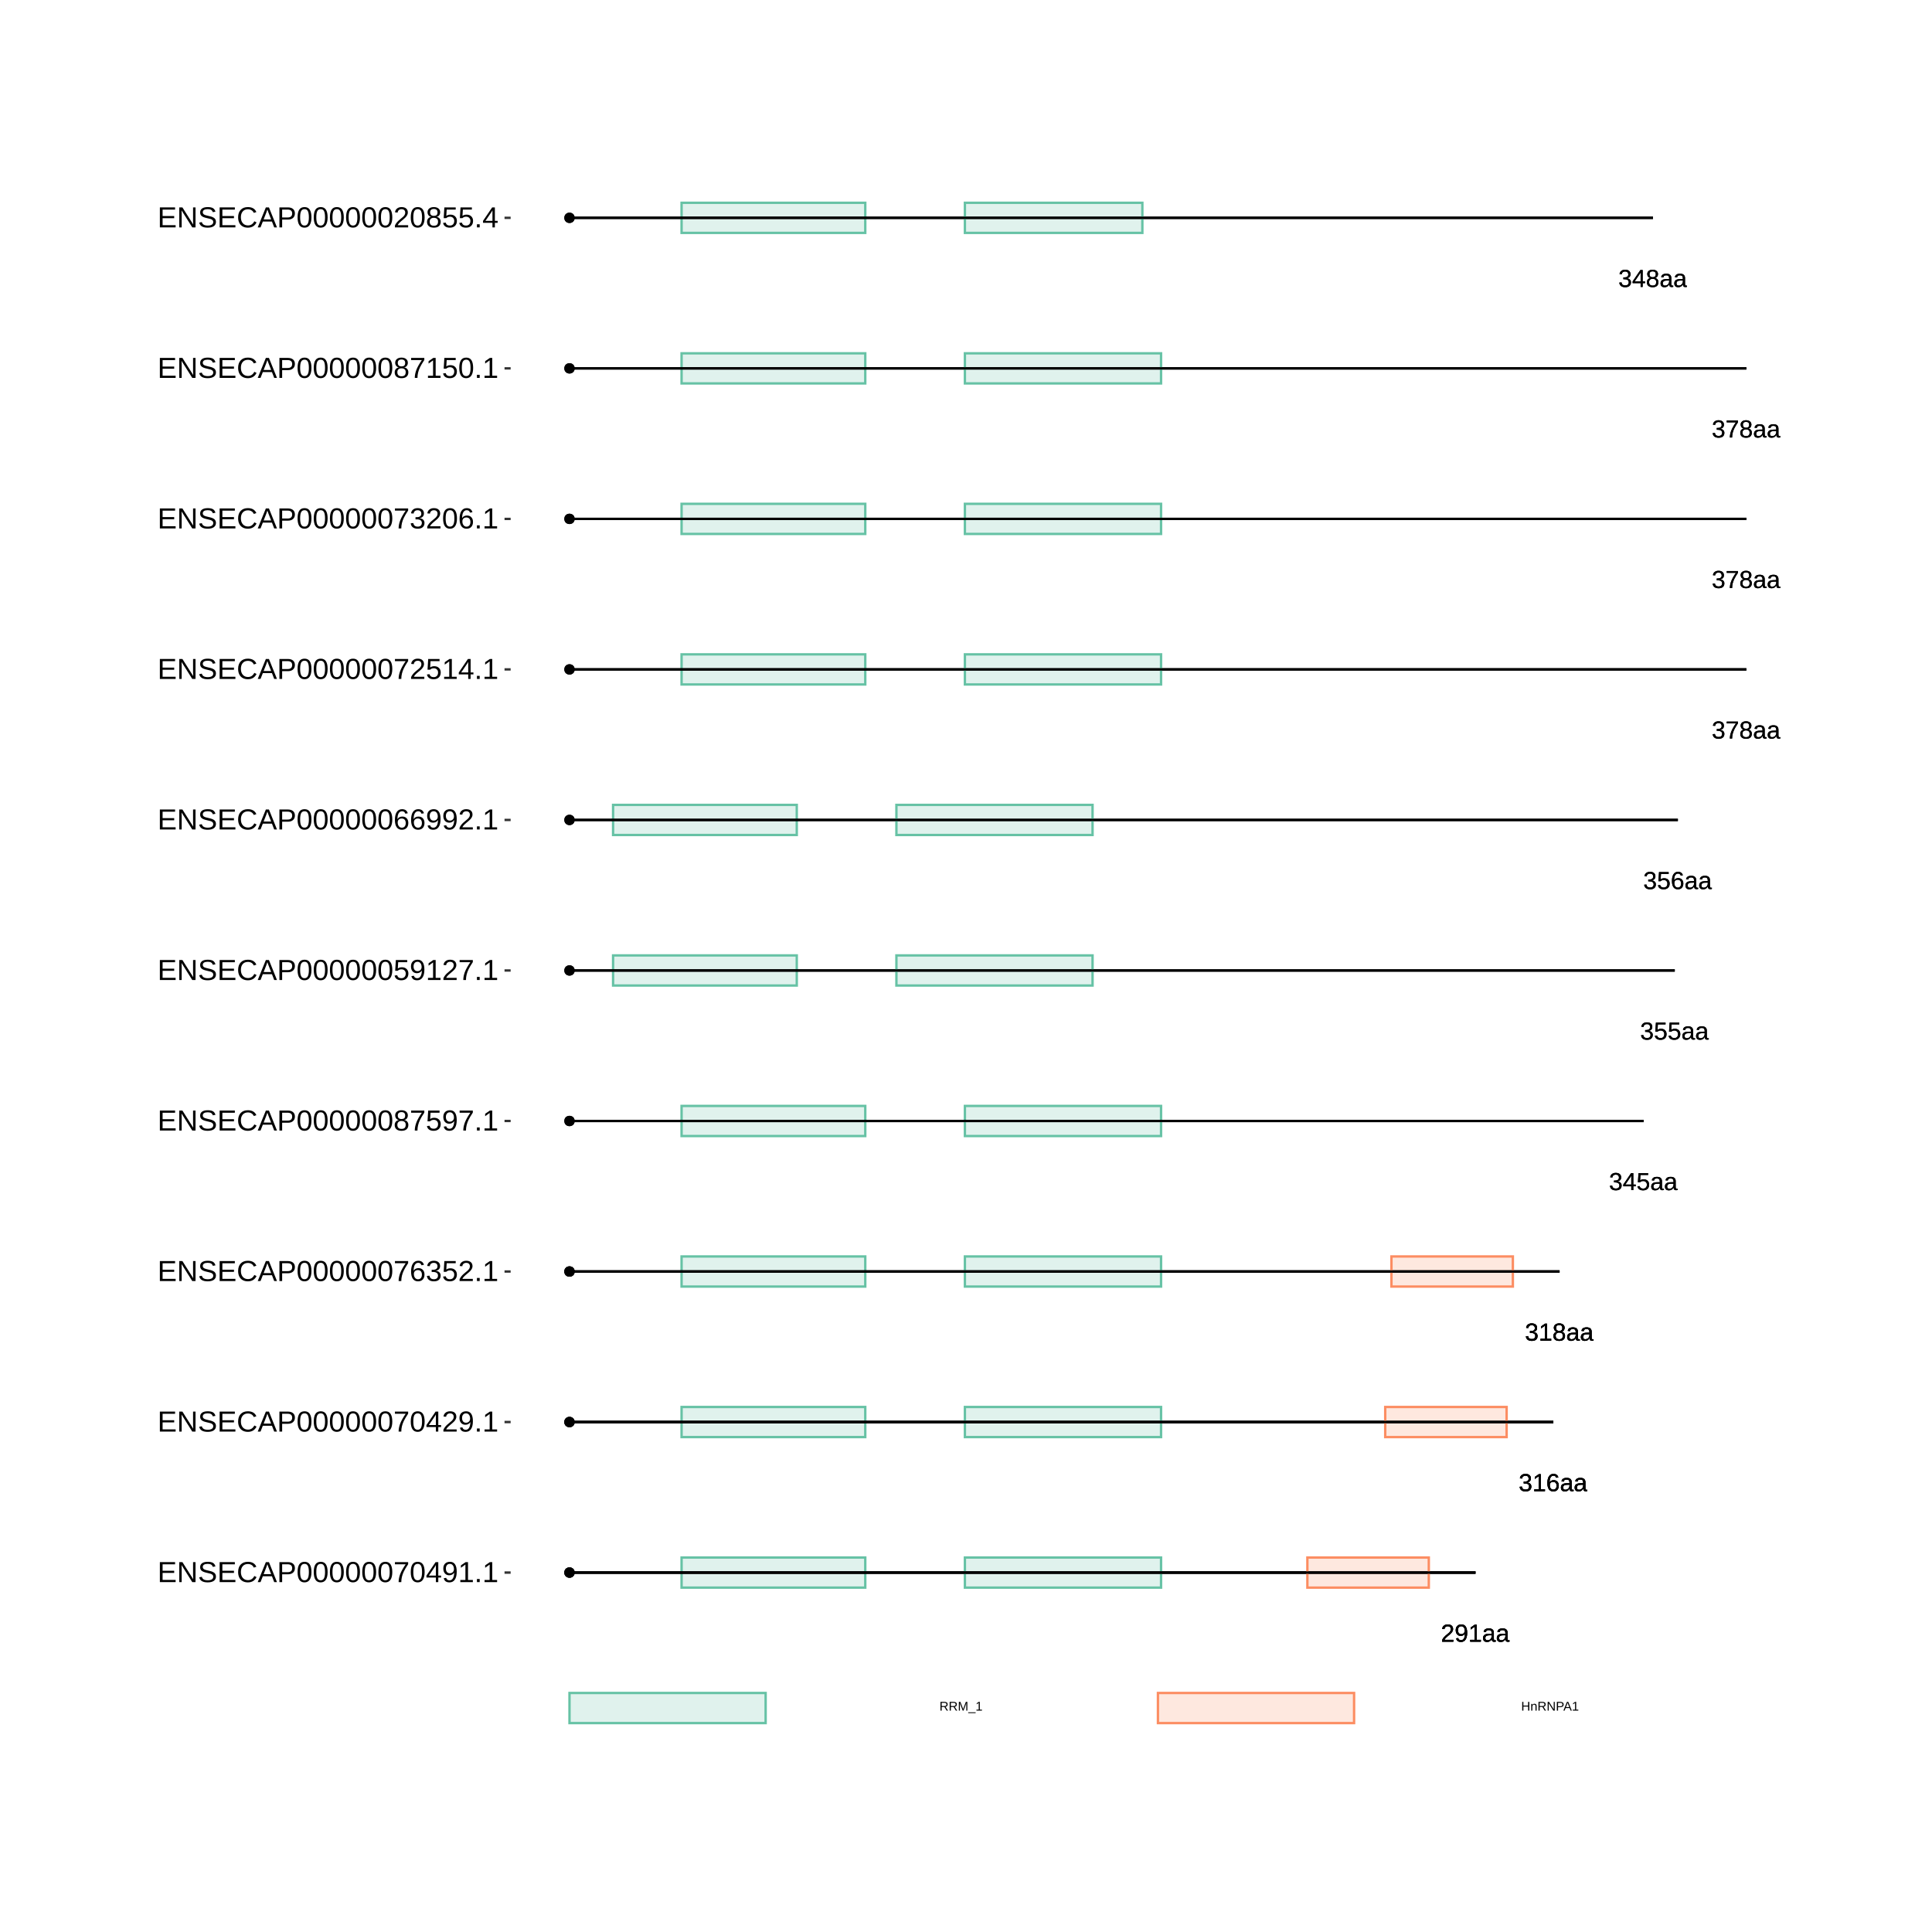 <?xml version="1.0" encoding="UTF-8"?>
<svg xmlns="http://www.w3.org/2000/svg" xmlns:xlink="http://www.w3.org/1999/xlink" width="864pt" height="864pt" viewBox="0 0 864 864" version="1.1">
<defs>
<g>
<symbol overflow="visible" id="glyph0-0">
<path style="stroke:none;" d="M 1.109 -7.594 L 7.172 -7.594 L 7.172 0 L 1.109 0 Z M 1.516 -7.188 L 1.516 -0.406 L 6.766 -0.406 L 6.766 -7.188 Z M 1.516 -7.188 "/>
</symbol>
<symbol overflow="visible" id="glyph0-1">
<path style="stroke:none;" d="M 0.562 0 L 0.562 -0.688 C 0.738 -1.102 0.957 -1.473 1.219 -1.797 C 1.488 -2.117 1.77 -2.41 2.062 -2.672 C 2.352 -2.93 2.641 -3.172 2.922 -3.391 C 3.211 -3.617 3.473 -3.844 3.703 -4.062 C 3.93 -4.289 4.113 -4.523 4.25 -4.766 C 4.395 -5.016 4.469 -5.289 4.469 -5.594 C 4.469 -6.008 4.344 -6.332 4.094 -6.562 C 3.852 -6.801 3.516 -6.922 3.078 -6.922 C 2.672 -6.922 2.332 -6.805 2.062 -6.578 C 1.789 -6.348 1.633 -6.031 1.594 -5.625 L 0.594 -5.719 C 0.664 -6.332 0.922 -6.816 1.359 -7.172 C 1.805 -7.535 2.379 -7.719 3.078 -7.719 C 3.848 -7.719 4.438 -7.535 4.844 -7.172 C 5.258 -6.805 5.469 -6.289 5.469 -5.625 C 5.469 -5.332 5.398 -5.039 5.266 -4.75 C 5.129 -4.457 4.926 -4.164 4.656 -3.875 C 4.395 -3.582 3.891 -3.133 3.141 -2.531 C 2.723 -2.188 2.391 -1.879 2.141 -1.609 C 1.898 -1.336 1.727 -1.078 1.625 -0.828 L 5.594 -0.828 L 5.594 0 Z M 0.562 0 "/>
</symbol>
<symbol overflow="visible" id="glyph0-2">
<path style="stroke:none;" d="M 5.625 -3.953 C 5.625 -2.648 5.383 -1.645 4.906 -0.938 C 4.426 -0.238 3.75 0.109 2.875 0.109 C 2.281 0.109 1.801 -0.016 1.438 -0.266 C 1.082 -0.516 0.828 -0.922 0.672 -1.484 L 1.609 -1.625 C 1.797 -0.988 2.223 -0.672 2.891 -0.672 C 3.441 -0.672 3.867 -0.93 4.172 -1.453 C 4.484 -1.973 4.645 -2.711 4.656 -3.672 C 4.508 -3.348 4.258 -3.086 3.906 -2.891 C 3.562 -2.691 3.18 -2.594 2.766 -2.594 C 2.086 -2.594 1.539 -2.828 1.125 -3.297 C 0.719 -3.766 0.516 -4.383 0.516 -5.156 C 0.516 -5.945 0.738 -6.57 1.188 -7.031 C 1.633 -7.488 2.254 -7.719 3.047 -7.719 C 3.891 -7.719 4.531 -7.406 4.969 -6.781 C 5.406 -6.156 5.625 -5.211 5.625 -3.953 Z M 4.562 -4.891 C 4.562 -5.504 4.422 -5.992 4.141 -6.359 C 3.859 -6.734 3.484 -6.922 3.016 -6.922 C 2.547 -6.922 2.176 -6.758 1.906 -6.438 C 1.633 -6.125 1.5 -5.695 1.5 -5.156 C 1.5 -4.602 1.633 -4.164 1.906 -3.844 C 2.176 -3.52 2.539 -3.359 3 -3.359 C 3.281 -3.359 3.539 -3.422 3.781 -3.547 C 4.02 -3.68 4.207 -3.863 4.344 -4.094 C 4.488 -4.32 4.562 -4.586 4.562 -4.891 Z M 4.562 -4.891 "/>
</symbol>
<symbol overflow="visible" id="glyph0-3">
<path style="stroke:none;" d="M 0.844 0 L 0.844 -0.828 L 2.781 -0.828 L 2.781 -6.672 L 1.062 -5.453 L 1.062 -6.359 L 2.859 -7.594 L 3.75 -7.594 L 3.75 -0.828 L 5.609 -0.828 L 5.609 0 Z M 0.844 0 "/>
</symbol>
<symbol overflow="visible" id="glyph0-4">
<path style="stroke:none;" d="M 2.234 0.109 C 1.648 0.109 1.207 -0.039 0.906 -0.344 C 0.613 -0.656 0.469 -1.082 0.469 -1.625 C 0.469 -2.227 0.664 -2.691 1.062 -3.016 C 1.457 -3.336 2.098 -3.508 2.984 -3.531 L 4.297 -3.562 L 4.297 -3.875 C 4.297 -4.352 4.191 -4.691 3.984 -4.891 C 3.785 -5.098 3.473 -5.203 3.047 -5.203 C 2.609 -5.203 2.289 -5.129 2.094 -4.984 C 1.895 -4.836 1.781 -4.602 1.75 -4.281 L 0.734 -4.375 C 0.891 -5.414 1.664 -5.938 3.062 -5.938 C 3.801 -5.938 4.352 -5.77 4.719 -5.438 C 5.094 -5.102 5.281 -4.617 5.281 -3.984 L 5.281 -1.469 C 5.281 -1.176 5.316 -0.957 5.391 -0.812 C 5.461 -0.664 5.609 -0.594 5.828 -0.594 C 5.922 -0.594 6.023 -0.609 6.141 -0.641 L 6.141 -0.031 C 5.898 0.02 5.648 0.047 5.391 0.047 C 5.035 0.047 4.773 -0.047 4.609 -0.234 C 4.441 -0.422 4.348 -0.711 4.328 -1.109 L 4.297 -1.109 C 4.047 -0.672 3.754 -0.359 3.422 -0.172 C 3.098 0.016 2.703 0.109 2.234 0.109 Z M 2.453 -0.625 C 2.805 -0.625 3.117 -0.703 3.391 -0.859 C 3.672 -1.023 3.891 -1.25 4.047 -1.531 C 4.211 -1.812 4.297 -2.102 4.297 -2.406 L 4.297 -2.875 L 3.234 -2.859 C 2.773 -2.848 2.426 -2.801 2.188 -2.719 C 1.957 -2.633 1.781 -2.5 1.656 -2.312 C 1.531 -2.133 1.469 -1.898 1.469 -1.609 C 1.469 -1.297 1.551 -1.051 1.719 -0.875 C 1.895 -0.707 2.141 -0.625 2.453 -0.625 Z M 2.453 -0.625 "/>
</symbol>
<symbol overflow="visible" id="glyph0-5">
<path style="stroke:none;" d="M 5.656 -2.094 C 5.656 -1.395 5.43 -0.852 4.984 -0.469 C 4.547 -0.082 3.91 0.109 3.078 0.109 C 2.305 0.109 1.691 -0.062 1.234 -0.406 C 0.773 -0.758 0.504 -1.273 0.422 -1.953 L 1.422 -2.047 C 1.555 -1.148 2.109 -0.703 3.078 -0.703 C 3.566 -0.703 3.953 -0.82 4.234 -1.062 C 4.516 -1.301 4.656 -1.656 4.656 -2.125 C 4.656 -2.539 4.492 -2.863 4.172 -3.094 C 3.848 -3.332 3.391 -3.453 2.797 -3.453 L 2.25 -3.453 L 2.25 -4.281 L 2.766 -4.281 C 3.305 -4.281 3.723 -4.395 4.016 -4.625 C 4.305 -4.863 4.453 -5.188 4.453 -5.594 C 4.453 -6 4.332 -6.32 4.094 -6.562 C 3.852 -6.801 3.5 -6.922 3.031 -6.922 C 2.602 -6.922 2.254 -6.805 1.984 -6.578 C 1.723 -6.359 1.57 -6.051 1.531 -5.656 L 0.547 -5.734 C 0.617 -6.359 0.875 -6.844 1.312 -7.188 C 1.758 -7.539 2.332 -7.719 3.031 -7.719 C 3.801 -7.719 4.395 -7.539 4.812 -7.188 C 5.238 -6.832 5.453 -6.336 5.453 -5.703 C 5.453 -5.211 5.316 -4.816 5.047 -4.516 C 4.773 -4.211 4.379 -4.008 3.859 -3.906 L 3.859 -3.875 C 4.422 -3.812 4.859 -3.617 5.172 -3.297 C 5.492 -2.984 5.656 -2.582 5.656 -2.094 Z M 5.656 -2.094 "/>
</symbol>
<symbol overflow="visible" id="glyph0-6">
<path style="stroke:none;" d="M 5.656 -2.484 C 5.656 -1.68 5.438 -1.047 5 -0.578 C 4.57 -0.117 3.973 0.109 3.203 0.109 C 2.348 0.109 1.691 -0.207 1.234 -0.844 C 0.785 -1.477 0.562 -2.406 0.562 -3.625 C 0.562 -4.938 0.797 -5.945 1.266 -6.656 C 1.734 -7.363 2.406 -7.719 3.281 -7.719 C 4.426 -7.719 5.148 -7.203 5.453 -6.172 L 4.516 -6 C 4.328 -6.613 3.91 -6.922 3.266 -6.922 C 2.711 -6.922 2.285 -6.66 1.984 -6.141 C 1.68 -5.629 1.531 -4.883 1.531 -3.906 C 1.707 -4.238 1.953 -4.488 2.266 -4.656 C 2.586 -4.82 2.957 -4.906 3.375 -4.906 C 4.07 -4.906 4.625 -4.688 5.031 -4.25 C 5.445 -3.812 5.656 -3.223 5.656 -2.484 Z M 4.672 -2.438 C 4.672 -2.988 4.535 -3.414 4.266 -3.719 C 3.992 -4.02 3.617 -4.172 3.141 -4.172 C 2.68 -4.172 2.312 -4.035 2.031 -3.766 C 1.758 -3.504 1.625 -3.141 1.625 -2.672 C 1.625 -2.086 1.766 -1.609 2.047 -1.234 C 2.336 -0.859 2.711 -0.672 3.172 -0.672 C 3.641 -0.672 4.004 -0.828 4.266 -1.141 C 4.535 -1.461 4.672 -1.895 4.672 -2.438 Z M 4.672 -2.438 "/>
</symbol>
<symbol overflow="visible" id="glyph0-7">
<path style="stroke:none;" d="M 5.656 -2.125 C 5.656 -1.414 5.43 -0.863 4.984 -0.469 C 4.547 -0.082 3.91 0.109 3.078 0.109 C 2.266 0.109 1.629 -0.082 1.172 -0.469 C 0.711 -0.852 0.484 -1.398 0.484 -2.109 C 0.484 -2.609 0.625 -3.023 0.906 -3.359 C 1.188 -3.703 1.551 -3.906 2 -3.969 L 2 -4 C 1.582 -4.094 1.254 -4.301 1.016 -4.625 C 0.773 -4.945 0.656 -5.328 0.656 -5.766 C 0.656 -6.348 0.867 -6.816 1.297 -7.172 C 1.734 -7.535 2.316 -7.719 3.047 -7.719 C 3.797 -7.719 4.383 -7.539 4.812 -7.188 C 5.25 -6.832 5.469 -6.352 5.469 -5.75 C 5.469 -5.32 5.348 -4.941 5.109 -4.609 C 4.867 -4.285 4.539 -4.082 4.125 -4 L 4.125 -3.984 C 4.613 -3.91 4.988 -3.707 5.25 -3.375 C 5.52 -3.039 5.656 -2.625 5.656 -2.125 Z M 4.469 -5.703 C 4.469 -6.555 3.992 -6.984 3.047 -6.984 C 2.598 -6.984 2.254 -6.875 2.016 -6.656 C 1.773 -6.445 1.656 -6.129 1.656 -5.703 C 1.656 -5.266 1.773 -4.93 2.016 -4.703 C 2.266 -4.473 2.613 -4.359 3.062 -4.359 C 3.52 -4.359 3.867 -4.461 4.109 -4.672 C 4.348 -4.891 4.469 -5.234 4.469 -5.703 Z M 4.656 -2.219 C 4.656 -2.688 4.516 -3.039 4.234 -3.281 C 3.953 -3.52 3.555 -3.641 3.047 -3.641 C 2.555 -3.641 2.172 -3.508 1.891 -3.25 C 1.617 -2.988 1.484 -2.633 1.484 -2.188 C 1.484 -1.145 2.016 -0.625 3.078 -0.625 C 3.609 -0.625 4.004 -0.75 4.266 -1 C 4.523 -1.25 4.656 -1.656 4.656 -2.219 Z M 4.656 -2.219 "/>
</symbol>
<symbol overflow="visible" id="glyph0-8">
<path style="stroke:none;" d="M 4.75 -1.719 L 4.75 0 L 3.828 0 L 3.828 -1.719 L 0.25 -1.719 L 0.25 -2.469 L 3.734 -7.594 L 4.75 -7.594 L 4.75 -2.484 L 5.812 -2.484 L 5.812 -1.719 Z M 3.828 -6.5 C 3.828 -6.477 3.781 -6.383 3.688 -6.219 C 3.594 -6.051 3.52 -5.93 3.469 -5.859 L 1.531 -3 L 1.234 -2.594 L 1.156 -2.484 L 3.828 -2.484 Z M 3.828 -6.5 "/>
</symbol>
<symbol overflow="visible" id="glyph0-9">
<path style="stroke:none;" d="M 5.688 -2.469 C 5.688 -1.664 5.445 -1.035 4.969 -0.578 C 4.488 -0.117 3.828 0.109 2.984 0.109 C 2.273 0.109 1.703 -0.039 1.266 -0.344 C 0.828 -0.656 0.551 -1.109 0.438 -1.703 L 1.422 -1.812 C 1.629 -1.062 2.156 -0.688 3 -0.688 C 3.52 -0.688 3.926 -0.844 4.219 -1.156 C 4.52 -1.469 4.672 -1.898 4.672 -2.453 C 4.672 -2.93 4.52 -3.316 4.219 -3.609 C 3.926 -3.91 3.531 -4.062 3.031 -4.062 C 2.758 -4.062 2.508 -4.02 2.281 -3.938 C 2.062 -3.852 1.836 -3.711 1.609 -3.516 L 0.656 -3.516 L 0.922 -7.594 L 5.234 -7.594 L 5.234 -6.781 L 1.797 -6.781 L 1.656 -4.359 C 2.07 -4.68 2.594 -4.844 3.219 -4.844 C 3.969 -4.844 4.566 -4.625 5.016 -4.188 C 5.461 -3.75 5.688 -3.176 5.688 -2.469 Z M 5.688 -2.469 "/>
</symbol>
<symbol overflow="visible" id="glyph0-10">
<path style="stroke:none;" d="M 5.594 -6.812 C 4.812 -5.625 4.258 -4.691 3.938 -4.016 C 3.625 -3.348 3.383 -2.688 3.219 -2.031 C 3.062 -1.375 2.984 -0.695 2.984 0 L 1.969 0 C 1.969 -0.969 2.172 -1.988 2.578 -3.062 C 2.992 -4.133 3.688 -5.375 4.656 -6.781 L 0.562 -6.781 L 0.562 -7.594 L 5.594 -7.594 Z M 5.594 -6.812 "/>
</symbol>
<symbol overflow="visible" id="glyph1-0">
<path style="stroke:none;" d="M 0.562 -3.906 L 3.688 -3.906 L 3.688 0 L 0.562 0 Z M 0.781 -3.703 L 0.781 -0.219 L 3.484 -0.219 L 3.484 -3.703 Z M 0.781 -3.703 "/>
</symbol>
<symbol overflow="visible" id="glyph1-1">
<path style="stroke:none;" d="M 3.234 0 L 2.219 -1.625 L 1 -1.625 L 1 0 L 0.469 0 L 0.469 -3.906 L 2.312 -3.906 C 2.75 -3.906 3.086 -3.805 3.328 -3.609 C 3.566 -3.422 3.688 -3.148 3.688 -2.797 C 3.688 -2.504 3.602 -2.258 3.438 -2.062 C 3.27 -1.863 3.035 -1.738 2.734 -1.688 L 3.844 0 Z M 3.156 -2.781 C 3.156 -3.008 3.078 -3.18 2.922 -3.297 C 2.766 -3.422 2.539 -3.484 2.25 -3.484 L 1 -3.484 L 1 -2.047 L 2.281 -2.047 C 2.562 -2.047 2.773 -2.109 2.922 -2.234 C 3.078 -2.367 3.156 -2.551 3.156 -2.781 Z M 3.156 -2.781 "/>
</symbol>
<symbol overflow="visible" id="glyph1-2">
<path style="stroke:none;" d="M 3.797 0 L 3.797 -2.609 C 3.797 -2.898 3.801 -3.176 3.812 -3.438 C 3.727 -3.113 3.648 -2.859 3.578 -2.672 L 2.562 0 L 2.188 0 L 1.172 -2.672 L 1.016 -3.141 L 0.922 -3.438 L 0.922 -3.141 L 0.938 -2.609 L 0.938 0 L 0.469 0 L 0.469 -3.906 L 1.156 -3.906 L 2.203 -1.203 C 2.242 -1.086 2.281 -0.969 2.312 -0.844 C 2.344 -0.719 2.363 -0.629 2.375 -0.578 C 2.395 -0.648 2.426 -0.758 2.469 -0.906 C 2.52 -1.062 2.551 -1.16 2.562 -1.203 L 3.594 -3.906 L 4.266 -3.906 L 4.266 0 Z M 3.797 0 "/>
</symbol>
<symbol overflow="visible" id="glyph1-3">
<path style="stroke:none;" d="M -0.094 1.125 L -0.094 0.766 L 3.234 0.766 L 3.234 1.125 Z M -0.094 1.125 "/>
</symbol>
<symbol overflow="visible" id="glyph1-4">
<path style="stroke:none;" d="M 0.438 0 L 0.438 -0.422 L 1.438 -0.422 L 1.438 -3.438 L 0.547 -2.812 L 0.547 -3.281 L 1.469 -3.906 L 1.938 -3.906 L 1.938 -0.422 L 2.891 -0.422 L 2.891 0 Z M 0.438 0 "/>
</symbol>
<symbol overflow="visible" id="glyph1-5">
<path style="stroke:none;" d="M 3.109 0 L 3.109 -1.812 L 1 -1.812 L 1 0 L 0.469 0 L 0.469 -3.906 L 1 -3.906 L 1 -2.25 L 3.109 -2.25 L 3.109 -3.906 L 3.641 -3.906 L 3.641 0 Z M 3.109 0 "/>
</symbol>
<symbol overflow="visible" id="glyph1-6">
<path style="stroke:none;" d="M 2.297 0 L 2.297 -1.906 C 2.297 -2.102 2.273 -2.254 2.234 -2.359 C 2.191 -2.473 2.129 -2.551 2.047 -2.594 C 1.961 -2.645 1.836 -2.672 1.672 -2.672 C 1.43 -2.672 1.238 -2.586 1.094 -2.422 C 0.957 -2.266 0.891 -2.035 0.891 -1.734 L 0.891 0 L 0.391 0 L 0.391 -2.359 C 0.391 -2.711 0.383 -2.926 0.375 -3 L 0.844 -3 C 0.852 -2.988 0.859 -2.961 0.859 -2.922 C 0.859 -2.891 0.859 -2.844 0.859 -2.781 C 0.859 -2.727 0.863 -2.629 0.875 -2.484 C 0.988 -2.691 1.117 -2.836 1.266 -2.922 C 1.422 -3.016 1.613 -3.062 1.844 -3.062 C 2.164 -3.062 2.406 -2.977 2.562 -2.812 C 2.719 -2.645 2.797 -2.375 2.797 -2 L 2.797 0 Z M 2.297 0 "/>
</symbol>
<symbol overflow="visible" id="glyph1-7">
<path style="stroke:none;" d="M 3 0 L 0.906 -3.328 L 0.922 -3.062 L 0.938 -2.594 L 0.938 0 L 0.469 0 L 0.469 -3.906 L 1.078 -3.906 L 3.203 -0.562 C 3.18 -0.926 3.172 -1.188 3.172 -1.344 L 3.172 -3.906 L 3.641 -3.906 L 3.641 0 Z M 3 0 "/>
</symbol>
<symbol overflow="visible" id="glyph1-8">
<path style="stroke:none;" d="M 3.5 -2.734 C 3.5 -2.367 3.375 -2.078 3.125 -1.859 C 2.883 -1.641 2.555 -1.531 2.141 -1.531 L 1 -1.531 L 1 0 L 0.469 0 L 0.469 -3.906 L 2.109 -3.906 C 2.547 -3.906 2.883 -3.801 3.125 -3.594 C 3.375 -3.395 3.5 -3.109 3.5 -2.734 Z M 2.953 -2.734 C 2.953 -3.234 2.648 -3.484 2.047 -3.484 L 1 -3.484 L 1 -1.938 L 2.078 -1.938 C 2.66 -1.938 2.953 -2.203 2.953 -2.734 Z M 2.953 -2.734 "/>
</symbol>
<symbol overflow="visible" id="glyph1-9">
<path style="stroke:none;" d="M 3.234 0 L 2.797 -1.141 L 1.016 -1.141 L 0.562 0 L 0.016 0 L 1.609 -3.906 L 2.203 -3.906 L 3.781 0 Z M 1.906 -3.516 L 1.875 -3.438 C 1.832 -3.281 1.766 -3.082 1.672 -2.844 L 1.172 -1.562 L 2.641 -1.562 L 2.141 -2.844 C 2.086 -2.977 2.035 -3.125 1.984 -3.281 Z M 1.906 -3.516 "/>
</symbol>
<symbol overflow="visible" id="glyph2-0">
<path style="stroke:none;" d="M 1.297 -8.938 L 8.438 -8.938 L 8.438 0 L 1.297 0 Z M 1.781 -8.469 L 1.781 -0.484 L 7.953 -0.484 L 7.953 -8.469 Z M 1.781 -8.469 "/>
</symbol>
<symbol overflow="visible" id="glyph2-1">
<path style="stroke:none;" d="M 1.062 0 L 1.062 -8.938 L 7.859 -8.938 L 7.859 -7.953 L 2.281 -7.953 L 2.281 -5.078 L 7.469 -5.078 L 7.469 -4.109 L 2.281 -4.109 L 2.281 -0.984 L 8.109 -0.984 L 8.109 0 Z M 1.062 0 "/>
</symbol>
<symbol overflow="visible" id="glyph2-2">
<path style="stroke:none;" d="M 6.875 0 L 2.078 -7.625 L 2.109 -7 L 2.141 -5.938 L 2.141 0 L 1.062 0 L 1.062 -8.938 L 2.469 -8.938 L 7.312 -1.281 C 7.258 -2.102 7.234 -2.703 7.234 -3.078 L 7.234 -8.938 L 8.328 -8.938 L 8.328 0 Z M 6.875 0 "/>
</symbol>
<symbol overflow="visible" id="glyph2-3">
<path style="stroke:none;" d="M 8.078 -2.469 C 8.078 -1.645 7.754 -1.004 7.109 -0.547 C 6.461 -0.098 5.551 0.125 4.375 0.125 C 2.195 0.125 0.938 -0.629 0.594 -2.141 L 1.766 -2.375 C 1.898 -1.844 2.188 -1.445 2.625 -1.188 C 3.062 -0.938 3.66 -0.812 4.422 -0.812 C 5.203 -0.812 5.805 -0.945 6.234 -1.219 C 6.66 -1.488 6.875 -1.883 6.875 -2.406 C 6.875 -2.695 6.805 -2.93 6.672 -3.109 C 6.535 -3.297 6.348 -3.445 6.109 -3.562 C 5.867 -3.688 5.582 -3.785 5.25 -3.859 C 4.914 -3.941 4.547 -4.031 4.141 -4.125 C 3.43 -4.281 2.895 -4.438 2.531 -4.594 C 2.164 -4.75 1.875 -4.922 1.656 -5.109 C 1.445 -5.305 1.285 -5.535 1.172 -5.797 C 1.066 -6.055 1.016 -6.352 1.016 -6.688 C 1.016 -7.445 1.305 -8.035 1.891 -8.453 C 2.473 -8.867 3.312 -9.078 4.406 -9.078 C 5.414 -9.078 6.191 -8.922 6.734 -8.609 C 7.273 -8.297 7.648 -7.766 7.859 -7.016 L 6.672 -6.812 C 6.535 -7.281 6.285 -7.617 5.922 -7.828 C 5.555 -8.047 5.047 -8.156 4.391 -8.156 C 3.672 -8.156 3.125 -8.035 2.75 -7.797 C 2.375 -7.566 2.188 -7.219 2.188 -6.75 C 2.188 -6.469 2.258 -6.238 2.406 -6.062 C 2.551 -5.883 2.758 -5.734 3.031 -5.609 C 3.312 -5.484 3.863 -5.328 4.688 -5.141 C 4.957 -5.078 5.227 -5.016 5.5 -4.953 C 5.781 -4.891 6.047 -4.812 6.297 -4.719 C 6.547 -4.625 6.773 -4.516 6.984 -4.391 C 7.203 -4.273 7.391 -4.129 7.547 -3.953 C 7.711 -3.773 7.844 -3.562 7.938 -3.312 C 8.031 -3.07 8.078 -2.789 8.078 -2.469 Z M 8.078 -2.469 "/>
</symbol>
<symbol overflow="visible" id="glyph2-4">
<path style="stroke:none;" d="M 5.031 -8.094 C 4.039 -8.094 3.27 -7.77 2.719 -7.125 C 2.164 -6.488 1.891 -5.617 1.891 -4.516 C 1.891 -3.422 2.176 -2.539 2.75 -1.875 C 3.32 -1.207 4.098 -0.875 5.078 -0.875 C 6.328 -0.875 7.27 -1.492 7.906 -2.734 L 8.891 -2.234 C 8.523 -1.461 8.008 -0.875 7.344 -0.469 C 6.676 -0.07 5.898 0.125 5.016 0.125 C 4.117 0.125 3.336 -0.062 2.672 -0.438 C 2.016 -0.812 1.516 -1.344 1.172 -2.031 C 0.828 -2.727 0.656 -3.555 0.656 -4.516 C 0.656 -5.941 1.039 -7.055 1.812 -7.859 C 2.582 -8.672 3.648 -9.078 5.016 -9.078 C 5.961 -9.078 6.754 -8.891 7.391 -8.516 C 8.035 -8.141 8.508 -7.586 8.812 -6.859 L 7.656 -6.484 C 7.445 -7.004 7.113 -7.398 6.656 -7.672 C 6.195 -7.953 5.656 -8.094 5.031 -8.094 Z M 5.031 -8.094 "/>
</symbol>
<symbol overflow="visible" id="glyph2-5">
<path style="stroke:none;" d="M 7.406 0 L 6.391 -2.609 L 2.312 -2.609 L 1.281 0 L 0.031 0 L 3.672 -8.938 L 5.047 -8.938 L 8.641 0 Z M 4.344 -8.031 L 4.297 -7.859 C 4.18 -7.504 4.023 -7.051 3.828 -6.5 L 2.672 -3.562 L 6.031 -3.562 L 4.875 -6.516 C 4.758 -6.805 4.641 -7.133 4.516 -7.5 Z M 4.344 -8.031 "/>
</symbol>
<symbol overflow="visible" id="glyph2-6">
<path style="stroke:none;" d="M 7.984 -6.25 C 7.984 -5.406 7.707 -4.734 7.156 -4.234 C 6.602 -3.734 5.852 -3.484 4.906 -3.484 L 2.281 -3.484 L 2.281 0 L 1.062 0 L 1.062 -8.938 L 4.828 -8.938 C 5.828 -8.938 6.602 -8.703 7.156 -8.234 C 7.707 -7.766 7.984 -7.102 7.984 -6.25 Z M 6.766 -6.234 C 6.766 -7.391 6.07 -7.969 4.688 -7.969 L 2.281 -7.969 L 2.281 -4.438 L 4.734 -4.438 C 6.086 -4.438 6.766 -5.035 6.766 -6.234 Z M 6.766 -6.234 "/>
</symbol>
<symbol overflow="visible" id="glyph2-7">
<path style="stroke:none;" d="M 6.719 -4.469 C 6.719 -2.977 6.453 -1.836 5.922 -1.047 C 5.398 -0.266 4.625 0.125 3.594 0.125 C 2.57 0.125 1.801 -0.266 1.281 -1.047 C 0.77 -1.828 0.516 -2.969 0.516 -4.469 C 0.516 -6.008 0.766 -7.16 1.266 -7.922 C 1.766 -8.691 2.555 -9.078 3.641 -9.078 C 4.691 -9.078 5.469 -8.688 5.969 -7.906 C 6.469 -7.133 6.719 -5.988 6.719 -4.469 Z M 5.562 -4.469 C 5.562 -5.758 5.41 -6.695 5.109 -7.281 C 4.816 -7.863 4.328 -8.156 3.641 -8.156 C 2.93 -8.156 2.422 -7.867 2.109 -7.297 C 1.805 -6.723 1.656 -5.781 1.656 -4.469 C 1.656 -3.207 1.812 -2.281 2.125 -1.688 C 2.438 -1.102 2.93 -0.812 3.609 -0.812 C 4.285 -0.812 4.781 -1.109 5.094 -1.703 C 5.406 -2.305 5.562 -3.227 5.562 -4.469 Z M 5.562 -4.469 "/>
</symbol>
<symbol overflow="visible" id="glyph2-8">
<path style="stroke:none;" d="M 6.578 -8.016 C 5.66 -6.617 5.016 -5.523 4.641 -4.734 C 4.266 -3.941 3.984 -3.16 3.797 -2.391 C 3.609 -1.617 3.516 -0.82 3.516 0 L 2.312 0 C 2.312 -1.145 2.551 -2.348 3.031 -3.609 C 3.52 -4.867 4.332 -6.32 5.469 -7.969 L 0.672 -7.969 L 0.672 -8.938 L 6.578 -8.938 Z M 6.578 -8.016 "/>
</symbol>
<symbol overflow="visible" id="glyph2-9">
<path style="stroke:none;" d="M 5.594 -2.031 L 5.594 0 L 4.516 0 L 4.516 -2.031 L 0.297 -2.031 L 0.297 -2.906 L 4.391 -8.938 L 5.594 -8.938 L 5.594 -2.922 L 6.844 -2.922 L 6.844 -2.031 Z M 4.516 -7.656 C 4.504 -7.633 4.441 -7.52 4.328 -7.312 C 4.223 -7.113 4.145 -6.977 4.094 -6.906 L 1.797 -3.516 L 1.453 -3.047 L 1.359 -2.922 L 4.516 -2.922 Z M 4.516 -7.656 "/>
</symbol>
<symbol overflow="visible" id="glyph2-10">
<path style="stroke:none;" d="M 6.609 -4.656 C 6.609 -3.113 6.328 -1.93 5.766 -1.109 C 5.211 -0.285 4.414 0.125 3.375 0.125 C 2.676 0.125 2.113 -0.02 1.688 -0.312 C 1.27 -0.602 0.973 -1.078 0.797 -1.734 L 1.891 -1.906 C 2.117 -1.164 2.617 -0.797 3.391 -0.797 C 4.047 -0.797 4.551 -1.098 4.906 -1.703 C 5.27 -2.316 5.461 -3.188 5.484 -4.312 C 5.316 -3.938 5.023 -3.629 4.609 -3.391 C 4.203 -3.16 3.754 -3.047 3.266 -3.047 C 2.461 -3.047 1.816 -3.32 1.328 -3.875 C 0.848 -4.426 0.609 -5.156 0.609 -6.062 C 0.609 -7 0.867 -7.734 1.391 -8.266 C 1.922 -8.805 2.656 -9.078 3.594 -9.078 C 4.582 -9.078 5.332 -8.707 5.844 -7.969 C 6.352 -7.238 6.609 -6.133 6.609 -4.656 Z M 5.375 -5.75 C 5.375 -6.477 5.207 -7.062 4.875 -7.5 C 4.539 -7.938 4.098 -8.156 3.547 -8.156 C 2.992 -8.156 2.555 -7.969 2.234 -7.594 C 1.922 -7.219 1.766 -6.707 1.766 -6.062 C 1.766 -5.414 1.922 -4.898 2.234 -4.516 C 2.555 -4.141 2.988 -3.953 3.531 -3.953 C 3.863 -3.953 4.172 -4.023 4.453 -4.172 C 4.734 -4.328 4.957 -4.539 5.125 -4.812 C 5.289 -5.094 5.375 -5.406 5.375 -5.75 Z M 5.375 -5.75 "/>
</symbol>
<symbol overflow="visible" id="glyph2-11">
<path style="stroke:none;" d="M 0.984 0 L 0.984 -0.969 L 3.266 -0.969 L 3.266 -7.859 L 1.25 -6.406 L 1.25 -7.484 L 3.359 -8.938 L 4.422 -8.938 L 4.422 -0.969 L 6.594 -0.969 L 6.594 0 Z M 0.984 0 "/>
</symbol>
<symbol overflow="visible" id="glyph2-12">
<path style="stroke:none;" d="M 1.188 0 L 1.188 -1.391 L 2.422 -1.391 L 2.422 0 Z M 1.188 0 "/>
</symbol>
<symbol overflow="visible" id="glyph2-13">
<path style="stroke:none;" d="M 0.656 0 L 0.656 -0.812 C 0.875 -1.301 1.133 -1.734 1.438 -2.109 C 1.75 -2.492 2.078 -2.836 2.422 -3.141 C 2.766 -3.453 3.102 -3.738 3.438 -4 C 3.781 -4.258 4.086 -4.52 4.359 -4.781 C 4.629 -5.051 4.848 -5.328 5.016 -5.609 C 5.18 -5.898 5.266 -6.227 5.266 -6.594 C 5.266 -7.082 5.117 -7.461 4.828 -7.734 C 4.547 -8.004 4.145 -8.141 3.625 -8.141 C 3.145 -8.141 2.742 -8.004 2.422 -7.734 C 2.109 -7.473 1.926 -7.102 1.875 -6.625 L 0.703 -6.734 C 0.785 -7.453 1.086 -8.02 1.609 -8.438 C 2.141 -8.863 2.812 -9.078 3.625 -9.078 C 4.531 -9.078 5.223 -8.863 5.703 -8.438 C 6.191 -8.008 6.438 -7.406 6.438 -6.625 C 6.438 -6.281 6.352 -5.938 6.188 -5.594 C 6.031 -5.25 5.797 -4.906 5.484 -4.562 C 5.172 -4.219 4.57 -3.688 3.688 -2.969 C 3.207 -2.57 2.82 -2.211 2.531 -1.891 C 2.238 -1.578 2.031 -1.27 1.906 -0.969 L 6.578 -0.969 L 6.578 0 Z M 0.656 0 "/>
</symbol>
<symbol overflow="visible" id="glyph2-14">
<path style="stroke:none;" d="M 6.656 -2.922 C 6.656 -1.984 6.398 -1.238 5.891 -0.688 C 5.379 -0.145 4.672 0.125 3.766 0.125 C 2.766 0.125 1.992 -0.25 1.453 -1 C 0.922 -1.75 0.656 -2.836 0.656 -4.266 C 0.656 -5.816 0.93 -7.004 1.484 -7.828 C 2.047 -8.66 2.836 -9.078 3.859 -9.078 C 5.211 -9.078 6.062 -8.469 6.406 -7.25 L 5.312 -7.062 C 5.094 -7.789 4.602 -8.156 3.844 -8.156 C 3.195 -8.156 2.691 -7.848 2.328 -7.234 C 1.973 -6.629 1.797 -5.754 1.797 -4.609 C 2.004 -4.992 2.297 -5.285 2.672 -5.484 C 3.047 -5.68 3.477 -5.781 3.969 -5.781 C 4.789 -5.781 5.441 -5.52 5.922 -5 C 6.41 -4.488 6.656 -3.797 6.656 -2.922 Z M 5.5 -2.875 C 5.5 -3.52 5.336 -4.02 5.016 -4.375 C 4.703 -4.727 4.258 -4.906 3.688 -4.906 C 3.156 -4.906 2.723 -4.75 2.391 -4.438 C 2.066 -4.125 1.906 -3.695 1.906 -3.156 C 1.906 -2.457 2.078 -1.891 2.422 -1.453 C 2.766 -1.016 3.203 -0.797 3.734 -0.797 C 4.285 -0.797 4.719 -0.977 5.031 -1.344 C 5.344 -1.719 5.5 -2.227 5.5 -2.875 Z M 5.5 -2.875 "/>
</symbol>
<symbol overflow="visible" id="glyph2-15">
<path style="stroke:none;" d="M 6.656 -2.469 C 6.656 -1.645 6.391 -1.004 5.859 -0.547 C 5.336 -0.098 4.594 0.125 3.625 0.125 C 2.719 0.125 1.992 -0.078 1.453 -0.484 C 0.91 -0.891 0.594 -1.492 0.5 -2.297 L 1.672 -2.406 C 1.828 -1.344 2.477 -0.812 3.625 -0.812 C 4.195 -0.812 4.645 -0.953 4.969 -1.234 C 5.301 -1.523 5.469 -1.945 5.469 -2.5 C 5.469 -2.988 5.281 -3.367 4.906 -3.641 C 4.531 -3.922 3.988 -4.062 3.281 -4.062 L 2.641 -4.062 L 2.641 -5.047 L 3.266 -5.047 C 3.891 -5.047 4.375 -5.18 4.719 -5.453 C 5.062 -5.723 5.234 -6.102 5.234 -6.594 C 5.234 -7.07 5.094 -7.445 4.812 -7.719 C 4.531 -8 4.113 -8.141 3.562 -8.141 C 3.062 -8.141 2.656 -8.008 2.344 -7.75 C 2.031 -7.488 1.848 -7.125 1.797 -6.656 L 0.641 -6.75 C 0.734 -7.477 1.039 -8.047 1.562 -8.453 C 2.082 -8.867 2.754 -9.078 3.578 -9.078 C 4.473 -9.078 5.164 -8.867 5.656 -8.453 C 6.156 -8.035 6.406 -7.453 6.406 -6.703 C 6.406 -6.141 6.242 -5.676 5.922 -5.312 C 5.609 -4.957 5.145 -4.719 4.531 -4.594 L 4.531 -4.562 C 5.207 -4.488 5.727 -4.266 6.094 -3.891 C 6.469 -3.516 6.656 -3.039 6.656 -2.469 Z M 6.656 -2.469 "/>
</symbol>
<symbol overflow="visible" id="glyph2-16">
<path style="stroke:none;" d="M 6.688 -2.906 C 6.688 -1.969 6.406 -1.227 5.844 -0.688 C 5.281 -0.145 4.504 0.125 3.516 0.125 C 2.68 0.125 2.004 -0.055 1.484 -0.422 C 0.973 -0.785 0.648 -1.312 0.516 -2 L 1.672 -2.141 C 1.91 -1.254 2.531 -0.812 3.531 -0.812 C 4.145 -0.812 4.625 -0.992 4.969 -1.359 C 5.32 -1.734 5.5 -2.242 5.5 -2.891 C 5.5 -3.453 5.32 -3.906 4.969 -4.25 C 4.625 -4.602 4.156 -4.781 3.562 -4.781 C 3.25 -4.781 2.957 -4.727 2.688 -4.625 C 2.426 -4.531 2.16 -4.363 1.891 -4.125 L 0.781 -4.125 L 1.078 -8.938 L 6.156 -8.938 L 6.156 -7.969 L 2.125 -7.969 L 1.953 -5.141 C 2.441 -5.516 3.055 -5.703 3.797 -5.703 C 4.672 -5.703 5.367 -5.441 5.891 -4.922 C 6.422 -4.41 6.688 -3.738 6.688 -2.906 Z M 6.688 -2.906 "/>
</symbol>
<symbol overflow="visible" id="glyph2-17">
<path style="stroke:none;" d="M 6.672 -2.5 C 6.672 -1.664 6.406 -1.02 5.875 -0.562 C 5.352 -0.102 4.602 0.125 3.625 0.125 C 2.664 0.125 1.914 -0.098 1.375 -0.547 C 0.832 -1.004 0.562 -1.648 0.562 -2.484 C 0.562 -3.066 0.727 -3.555 1.062 -3.953 C 1.395 -4.348 1.82 -4.586 2.344 -4.672 L 2.344 -4.703 C 1.863 -4.816 1.484 -5.062 1.203 -5.438 C 0.922 -5.82 0.781 -6.27 0.781 -6.781 C 0.781 -7.469 1.031 -8.02 1.531 -8.438 C 2.039 -8.863 2.727 -9.078 3.594 -9.078 C 4.469 -9.078 5.16 -8.867 5.672 -8.453 C 6.18 -8.035 6.438 -7.473 6.438 -6.766 C 6.438 -6.254 6.297 -5.805 6.016 -5.422 C 5.734 -5.047 5.348 -4.812 4.859 -4.719 L 4.859 -4.688 C 5.43 -4.594 5.875 -4.348 6.188 -3.953 C 6.508 -3.566 6.672 -3.082 6.672 -2.5 Z M 5.25 -6.703 C 5.25 -7.723 4.695 -8.234 3.594 -8.234 C 3.051 -8.234 2.641 -8.102 2.359 -7.844 C 2.078 -7.594 1.938 -7.211 1.938 -6.703 C 1.938 -6.191 2.082 -5.801 2.375 -5.531 C 2.664 -5.27 3.078 -5.141 3.609 -5.141 C 4.141 -5.141 4.547 -5.258 4.828 -5.5 C 5.109 -5.75 5.25 -6.148 5.25 -6.703 Z M 5.484 -2.609 C 5.484 -3.16 5.316 -3.578 4.984 -3.859 C 4.648 -4.141 4.188 -4.281 3.594 -4.281 C 3.008 -4.281 2.555 -4.129 2.234 -3.828 C 1.91 -3.523 1.75 -3.109 1.75 -2.578 C 1.75 -1.348 2.375 -0.734 3.625 -0.734 C 4.25 -0.734 4.711 -0.879 5.016 -1.172 C 5.328 -1.473 5.484 -1.953 5.484 -2.609 Z M 5.484 -2.609 "/>
</symbol>
</g>
</defs>
<g id="surface1">
<rect x="0" y="0" width="864" height="864" style="fill:rgb(100%,100%,100%);fill-opacity:1;stroke:none;"/>
<rect x="0" y="0" width="864" height="864" style="fill:rgb(100%,100%,100%);fill-opacity:1;stroke:none;"/>
<path style="fill:none;stroke-width:1.067;stroke-linecap:round;stroke-linejoin:round;stroke:rgb(100%,100%,100%);stroke-opacity:1;stroke-miterlimit:10;" d="M 0 864 L 864 864 L 864 0 L 0 0 Z M 0 864 "/>
<path style="fill-rule:nonzero;fill:rgb(0%,0%,0%);fill-opacity:1;stroke-width:0.709;stroke-linecap:round;stroke-linejoin:round;stroke:rgb(0%,0%,0%);stroke-opacity:1;stroke-miterlimit:10;" d="M 256.633 703.258 C 256.633 705.863 252.727 705.863 252.727 703.258 C 252.727 700.652 256.633 700.652 256.633 703.258 "/>
<path style="fill-rule:nonzero;fill:rgb(0%,0%,0%);fill-opacity:1;stroke-width:0.709;stroke-linecap:round;stroke-linejoin:round;stroke:rgb(0%,0%,0%);stroke-opacity:1;stroke-miterlimit:10;" d="M 256.633 703.258 C 256.633 705.863 252.727 705.863 252.727 703.258 C 252.727 700.652 256.633 700.652 256.633 703.258 "/>
<path style="fill-rule:nonzero;fill:rgb(0%,0%,0%);fill-opacity:1;stroke-width:0.709;stroke-linecap:round;stroke-linejoin:round;stroke:rgb(0%,0%,0%);stroke-opacity:1;stroke-miterlimit:10;" d="M 256.633 703.258 C 256.633 705.863 252.727 705.863 252.727 703.258 C 252.727 700.652 256.633 700.652 256.633 703.258 "/>
<path style="fill-rule:nonzero;fill:rgb(0%,0%,0%);fill-opacity:1;stroke-width:0.709;stroke-linecap:round;stroke-linejoin:round;stroke:rgb(0%,0%,0%);stroke-opacity:1;stroke-miterlimit:10;" d="M 256.633 635.941 C 256.633 638.547 252.727 638.547 252.727 635.941 C 252.727 633.336 256.633 633.336 256.633 635.941 "/>
<path style="fill-rule:nonzero;fill:rgb(0%,0%,0%);fill-opacity:1;stroke-width:0.709;stroke-linecap:round;stroke-linejoin:round;stroke:rgb(0%,0%,0%);stroke-opacity:1;stroke-miterlimit:10;" d="M 256.633 635.941 C 256.633 638.547 252.727 638.547 252.727 635.941 C 252.727 633.336 256.633 633.336 256.633 635.941 "/>
<path style="fill-rule:nonzero;fill:rgb(0%,0%,0%);fill-opacity:1;stroke-width:0.709;stroke-linecap:round;stroke-linejoin:round;stroke:rgb(0%,0%,0%);stroke-opacity:1;stroke-miterlimit:10;" d="M 256.633 635.941 C 256.633 638.547 252.727 638.547 252.727 635.941 C 252.727 633.336 256.633 633.336 256.633 635.941 "/>
<path style="fill-rule:nonzero;fill:rgb(0%,0%,0%);fill-opacity:1;stroke-width:0.709;stroke-linecap:round;stroke-linejoin:round;stroke:rgb(0%,0%,0%);stroke-opacity:1;stroke-miterlimit:10;" d="M 256.633 568.625 C 256.633 571.234 252.727 571.234 252.727 568.625 C 252.727 566.02 256.633 566.02 256.633 568.625 "/>
<path style="fill-rule:nonzero;fill:rgb(0%,0%,0%);fill-opacity:1;stroke-width:0.709;stroke-linecap:round;stroke-linejoin:round;stroke:rgb(0%,0%,0%);stroke-opacity:1;stroke-miterlimit:10;" d="M 256.633 568.625 C 256.633 571.234 252.727 571.234 252.727 568.625 C 252.727 566.02 256.633 566.02 256.633 568.625 "/>
<path style="fill-rule:nonzero;fill:rgb(0%,0%,0%);fill-opacity:1;stroke-width:0.709;stroke-linecap:round;stroke-linejoin:round;stroke:rgb(0%,0%,0%);stroke-opacity:1;stroke-miterlimit:10;" d="M 256.633 568.625 C 256.633 571.234 252.727 571.234 252.727 568.625 C 252.727 566.02 256.633 566.02 256.633 568.625 "/>
<path style="fill-rule:nonzero;fill:rgb(0%,0%,0%);fill-opacity:1;stroke-width:0.709;stroke-linecap:round;stroke-linejoin:round;stroke:rgb(0%,0%,0%);stroke-opacity:1;stroke-miterlimit:10;" d="M 256.633 501.312 C 256.633 503.918 252.727 503.918 252.727 501.312 C 252.727 498.703 256.633 498.703 256.633 501.312 "/>
<path style="fill-rule:nonzero;fill:rgb(0%,0%,0%);fill-opacity:1;stroke-width:0.709;stroke-linecap:round;stroke-linejoin:round;stroke:rgb(0%,0%,0%);stroke-opacity:1;stroke-miterlimit:10;" d="M 256.633 501.312 C 256.633 503.918 252.727 503.918 252.727 501.312 C 252.727 498.703 256.633 498.703 256.633 501.312 "/>
<path style="fill-rule:nonzero;fill:rgb(0%,0%,0%);fill-opacity:1;stroke-width:0.709;stroke-linecap:round;stroke-linejoin:round;stroke:rgb(0%,0%,0%);stroke-opacity:1;stroke-miterlimit:10;" d="M 256.633 433.996 C 256.633 436.602 252.727 436.602 252.727 433.996 C 252.727 431.391 256.633 431.391 256.633 433.996 "/>
<path style="fill-rule:nonzero;fill:rgb(0%,0%,0%);fill-opacity:1;stroke-width:0.709;stroke-linecap:round;stroke-linejoin:round;stroke:rgb(0%,0%,0%);stroke-opacity:1;stroke-miterlimit:10;" d="M 256.633 433.996 C 256.633 436.602 252.727 436.602 252.727 433.996 C 252.727 431.391 256.633 431.391 256.633 433.996 "/>
<path style="fill-rule:nonzero;fill:rgb(0%,0%,0%);fill-opacity:1;stroke-width:0.709;stroke-linecap:round;stroke-linejoin:round;stroke:rgb(0%,0%,0%);stroke-opacity:1;stroke-miterlimit:10;" d="M 256.633 366.68 C 256.633 369.285 252.727 369.285 252.727 366.68 C 252.727 364.074 256.633 364.074 256.633 366.68 "/>
<path style="fill-rule:nonzero;fill:rgb(0%,0%,0%);fill-opacity:1;stroke-width:0.709;stroke-linecap:round;stroke-linejoin:round;stroke:rgb(0%,0%,0%);stroke-opacity:1;stroke-miterlimit:10;" d="M 256.633 366.68 C 256.633 369.285 252.727 369.285 252.727 366.68 C 252.727 364.074 256.633 364.074 256.633 366.68 "/>
<path style="fill-rule:nonzero;fill:rgb(0%,0%,0%);fill-opacity:1;stroke-width:0.709;stroke-linecap:round;stroke-linejoin:round;stroke:rgb(0%,0%,0%);stroke-opacity:1;stroke-miterlimit:10;" d="M 256.633 299.363 C 256.633 301.973 252.727 301.973 252.727 299.363 C 252.727 296.758 256.633 296.758 256.633 299.363 "/>
<path style="fill-rule:nonzero;fill:rgb(0%,0%,0%);fill-opacity:1;stroke-width:0.709;stroke-linecap:round;stroke-linejoin:round;stroke:rgb(0%,0%,0%);stroke-opacity:1;stroke-miterlimit:10;" d="M 256.633 299.363 C 256.633 301.973 252.727 301.973 252.727 299.363 C 252.727 296.758 256.633 296.758 256.633 299.363 "/>
<path style="fill-rule:nonzero;fill:rgb(0%,0%,0%);fill-opacity:1;stroke-width:0.709;stroke-linecap:round;stroke-linejoin:round;stroke:rgb(0%,0%,0%);stroke-opacity:1;stroke-miterlimit:10;" d="M 256.633 232.051 C 256.633 234.656 252.727 234.656 252.727 232.051 C 252.727 229.441 256.633 229.441 256.633 232.051 "/>
<path style="fill-rule:nonzero;fill:rgb(0%,0%,0%);fill-opacity:1;stroke-width:0.709;stroke-linecap:round;stroke-linejoin:round;stroke:rgb(0%,0%,0%);stroke-opacity:1;stroke-miterlimit:10;" d="M 256.633 232.051 C 256.633 234.656 252.727 234.656 252.727 232.051 C 252.727 229.441 256.633 229.441 256.633 232.051 "/>
<path style="fill-rule:nonzero;fill:rgb(0%,0%,0%);fill-opacity:1;stroke-width:0.709;stroke-linecap:round;stroke-linejoin:round;stroke:rgb(0%,0%,0%);stroke-opacity:1;stroke-miterlimit:10;" d="M 256.633 164.734 C 256.633 167.34 252.727 167.34 252.727 164.734 C 252.727 162.129 256.633 162.129 256.633 164.734 "/>
<path style="fill-rule:nonzero;fill:rgb(0%,0%,0%);fill-opacity:1;stroke-width:0.709;stroke-linecap:round;stroke-linejoin:round;stroke:rgb(0%,0%,0%);stroke-opacity:1;stroke-miterlimit:10;" d="M 256.633 164.734 C 256.633 167.34 252.727 167.34 252.727 164.734 C 252.727 162.129 256.633 162.129 256.633 164.734 "/>
<path style="fill-rule:nonzero;fill:rgb(0%,0%,0%);fill-opacity:1;stroke-width:0.709;stroke-linecap:round;stroke-linejoin:round;stroke:rgb(0%,0%,0%);stroke-opacity:1;stroke-miterlimit:10;" d="M 256.633 97.418 C 256.633 100.023 252.727 100.023 252.727 97.418 C 252.727 94.812 256.633 94.812 256.633 97.418 "/>
<path style="fill-rule:nonzero;fill:rgb(0%,0%,0%);fill-opacity:1;stroke-width:0.709;stroke-linecap:round;stroke-linejoin:round;stroke:rgb(0%,0%,0%);stroke-opacity:1;stroke-miterlimit:10;" d="M 256.633 97.418 C 256.633 100.023 252.727 100.023 252.727 97.418 C 252.727 94.812 256.633 94.812 256.633 97.418 "/>
<path style="fill-rule:nonzero;fill:rgb(40%,76.078%,64.706%);fill-opacity:0.2;stroke-width:1.067;stroke-linecap:square;stroke-linejoin:miter;stroke:rgb(40%,76.078%,64.706%);stroke-opacity:1;stroke-miterlimit:10;" d="M 304.805 696.527 L 386.953 696.527 L 386.953 709.992 L 304.805 709.992 Z M 304.805 696.527 "/>
<path style="fill:none;stroke-width:1.067;stroke-linecap:butt;stroke-linejoin:round;stroke:rgb(0%,0%,0%);stroke-opacity:1;stroke-miterlimit:10;" d="M 254.68 703.258 L 659.855 703.258 "/>
<g style="fill:rgb(0%,0%,0%);fill-opacity:1;">
  <use xlink:href="#glyph0-1" x="644.355" y="734.177"/>
  <use xlink:href="#glyph0-2" x="650.495" y="734.177"/>
  <use xlink:href="#glyph0-3" x="656.635" y="734.177"/>
  <use xlink:href="#glyph0-4" x="662.774" y="734.177"/>
  <use xlink:href="#glyph0-4" x="668.914" y="734.177"/>
</g>
<path style="fill-rule:nonzero;fill:rgb(40%,76.078%,64.706%);fill-opacity:0.2;stroke-width:1.067;stroke-linecap:square;stroke-linejoin:miter;stroke:rgb(40%,76.078%,64.706%);stroke-opacity:1;stroke-miterlimit:10;" d="M 431.508 696.527 L 519.227 696.527 L 519.227 709.992 L 431.508 709.992 Z M 431.508 696.527 "/>
<path style="fill:none;stroke-width:1.067;stroke-linecap:butt;stroke-linejoin:round;stroke:rgb(0%,0%,0%);stroke-opacity:1;stroke-miterlimit:10;" d="M 254.68 703.258 L 659.855 703.258 "/>
<g style="fill:rgb(0%,0%,0%);fill-opacity:1;">
  <use xlink:href="#glyph0-1" x="644.355" y="734.177"/>
  <use xlink:href="#glyph0-2" x="650.495" y="734.177"/>
  <use xlink:href="#glyph0-3" x="656.635" y="734.177"/>
  <use xlink:href="#glyph0-4" x="662.774" y="734.177"/>
  <use xlink:href="#glyph0-4" x="668.914" y="734.177"/>
</g>
<path style="fill-rule:nonzero;fill:rgb(98.824%,55.294%,38.431%);fill-opacity:0.2;stroke-width:1.067;stroke-linecap:square;stroke-linejoin:miter;stroke:rgb(98.824%,55.294%,38.431%);stroke-opacity:1;stroke-miterlimit:10;" d="M 584.668 696.527 L 638.969 696.527 L 638.969 709.992 L 584.668 709.992 Z M 584.668 696.527 "/>
<path style="fill:none;stroke-width:1.067;stroke-linecap:butt;stroke-linejoin:round;stroke:rgb(0%,0%,0%);stroke-opacity:1;stroke-miterlimit:10;" d="M 254.68 703.258 L 659.855 703.258 "/>
<g style="fill:rgb(0%,0%,0%);fill-opacity:1;">
  <use xlink:href="#glyph0-1" x="644.355" y="734.177"/>
  <use xlink:href="#glyph0-2" x="650.495" y="734.177"/>
  <use xlink:href="#glyph0-3" x="656.635" y="734.177"/>
  <use xlink:href="#glyph0-4" x="662.774" y="734.177"/>
  <use xlink:href="#glyph0-4" x="668.914" y="734.177"/>
</g>
<path style="fill-rule:nonzero;fill:rgb(40%,76.078%,64.706%);fill-opacity:0.2;stroke-width:1.067;stroke-linecap:square;stroke-linejoin:miter;stroke:rgb(40%,76.078%,64.706%);stroke-opacity:1;stroke-miterlimit:10;" d="M 304.805 629.211 L 386.953 629.211 L 386.953 642.676 L 304.805 642.676 Z M 304.805 629.211 "/>
<path style="fill:none;stroke-width:1.067;stroke-linecap:butt;stroke-linejoin:round;stroke:rgb(0%,0%,0%);stroke-opacity:1;stroke-miterlimit:10;" d="M 254.68 635.941 L 694.664 635.941 "/>
<g style="fill:rgb(0%,0%,0%);fill-opacity:1;">
  <use xlink:href="#glyph0-5" x="679.164" y="666.86"/>
  <use xlink:href="#glyph0-3" x="685.304" y="666.86"/>
  <use xlink:href="#glyph0-6" x="691.443" y="666.86"/>
  <use xlink:href="#glyph0-4" x="697.583" y="666.86"/>
  <use xlink:href="#glyph0-4" x="703.723" y="666.86"/>
</g>
<path style="fill-rule:nonzero;fill:rgb(40%,76.078%,64.706%);fill-opacity:0.2;stroke-width:1.067;stroke-linecap:square;stroke-linejoin:miter;stroke:rgb(40%,76.078%,64.706%);stroke-opacity:1;stroke-miterlimit:10;" d="M 431.508 629.211 L 519.227 629.211 L 519.227 642.676 L 431.508 642.676 Z M 431.508 629.211 "/>
<path style="fill:none;stroke-width:1.067;stroke-linecap:butt;stroke-linejoin:round;stroke:rgb(0%,0%,0%);stroke-opacity:1;stroke-miterlimit:10;" d="M 254.68 635.941 L 694.664 635.941 "/>
<g style="fill:rgb(0%,0%,0%);fill-opacity:1;">
  <use xlink:href="#glyph0-5" x="679.164" y="666.86"/>
  <use xlink:href="#glyph0-3" x="685.304" y="666.86"/>
  <use xlink:href="#glyph0-6" x="691.443" y="666.86"/>
  <use xlink:href="#glyph0-4" x="697.583" y="666.86"/>
  <use xlink:href="#glyph0-4" x="703.723" y="666.86"/>
</g>
<path style="fill-rule:nonzero;fill:rgb(98.824%,55.294%,38.431%);fill-opacity:0.2;stroke-width:1.067;stroke-linecap:square;stroke-linejoin:miter;stroke:rgb(98.824%,55.294%,38.431%);stroke-opacity:1;stroke-miterlimit:10;" d="M 619.477 629.211 L 673.777 629.211 L 673.777 642.676 L 619.477 642.676 Z M 619.477 629.211 "/>
<path style="fill:none;stroke-width:1.067;stroke-linecap:butt;stroke-linejoin:round;stroke:rgb(0%,0%,0%);stroke-opacity:1;stroke-miterlimit:10;" d="M 254.68 635.941 L 694.664 635.941 "/>
<g style="fill:rgb(0%,0%,0%);fill-opacity:1;">
  <use xlink:href="#glyph0-5" x="679.164" y="666.86"/>
  <use xlink:href="#glyph0-3" x="685.304" y="666.86"/>
  <use xlink:href="#glyph0-6" x="691.443" y="666.86"/>
  <use xlink:href="#glyph0-4" x="697.583" y="666.86"/>
  <use xlink:href="#glyph0-4" x="703.723" y="666.86"/>
</g>
<path style="fill-rule:nonzero;fill:rgb(40%,76.078%,64.706%);fill-opacity:0.2;stroke-width:1.067;stroke-linecap:square;stroke-linejoin:miter;stroke:rgb(40%,76.078%,64.706%);stroke-opacity:1;stroke-miterlimit:10;" d="M 304.805 561.895 L 386.953 561.895 L 386.953 575.359 L 304.805 575.359 Z M 304.805 561.895 "/>
<path style="fill:none;stroke-width:1.067;stroke-linecap:butt;stroke-linejoin:round;stroke:rgb(0%,0%,0%);stroke-opacity:1;stroke-miterlimit:10;" d="M 254.68 568.625 L 697.449 568.625 "/>
<g style="fill:rgb(0%,0%,0%);fill-opacity:1;">
  <use xlink:href="#glyph0-5" x="681.949" y="599.548"/>
  <use xlink:href="#glyph0-3" x="688.089" y="599.548"/>
  <use xlink:href="#glyph0-7" x="694.229" y="599.548"/>
  <use xlink:href="#glyph0-4" x="700.368" y="599.548"/>
  <use xlink:href="#glyph0-4" x="706.508" y="599.548"/>
</g>
<path style="fill-rule:nonzero;fill:rgb(40%,76.078%,64.706%);fill-opacity:0.2;stroke-width:1.067;stroke-linecap:square;stroke-linejoin:miter;stroke:rgb(40%,76.078%,64.706%);stroke-opacity:1;stroke-miterlimit:10;" d="M 431.508 561.895 L 519.227 561.895 L 519.227 575.359 L 431.508 575.359 Z M 431.508 561.895 "/>
<path style="fill:none;stroke-width:1.067;stroke-linecap:butt;stroke-linejoin:round;stroke:rgb(0%,0%,0%);stroke-opacity:1;stroke-miterlimit:10;" d="M 254.68 568.625 L 697.449 568.625 "/>
<g style="fill:rgb(0%,0%,0%);fill-opacity:1;">
  <use xlink:href="#glyph0-5" x="681.949" y="599.548"/>
  <use xlink:href="#glyph0-3" x="688.089" y="599.548"/>
  <use xlink:href="#glyph0-7" x="694.229" y="599.548"/>
  <use xlink:href="#glyph0-4" x="700.368" y="599.548"/>
  <use xlink:href="#glyph0-4" x="706.508" y="599.548"/>
</g>
<path style="fill-rule:nonzero;fill:rgb(98.824%,55.294%,38.431%);fill-opacity:0.2;stroke-width:1.067;stroke-linecap:square;stroke-linejoin:miter;stroke:rgb(98.824%,55.294%,38.431%);stroke-opacity:1;stroke-miterlimit:10;" d="M 622.262 561.895 L 676.562 561.895 L 676.562 575.359 L 622.262 575.359 Z M 622.262 561.895 "/>
<path style="fill:none;stroke-width:1.067;stroke-linecap:butt;stroke-linejoin:round;stroke:rgb(0%,0%,0%);stroke-opacity:1;stroke-miterlimit:10;" d="M 254.68 568.625 L 697.449 568.625 "/>
<g style="fill:rgb(0%,0%,0%);fill-opacity:1;">
  <use xlink:href="#glyph0-5" x="681.949" y="599.548"/>
  <use xlink:href="#glyph0-3" x="688.089" y="599.548"/>
  <use xlink:href="#glyph0-7" x="694.229" y="599.548"/>
  <use xlink:href="#glyph0-4" x="700.368" y="599.548"/>
  <use xlink:href="#glyph0-4" x="706.508" y="599.548"/>
</g>
<path style="fill-rule:nonzero;fill:rgb(40%,76.078%,64.706%);fill-opacity:0.2;stroke-width:1.067;stroke-linecap:square;stroke-linejoin:miter;stroke:rgb(40%,76.078%,64.706%);stroke-opacity:1;stroke-miterlimit:10;" d="M 304.805 494.578 L 386.953 494.578 L 386.953 508.043 L 304.805 508.043 Z M 304.805 494.578 "/>
<path style="fill:none;stroke-width:1.067;stroke-linecap:butt;stroke-linejoin:round;stroke:rgb(0%,0%,0%);stroke-opacity:1;stroke-miterlimit:10;" d="M 254.68 501.312 L 735.043 501.312 "/>
<g style="fill:rgb(0%,0%,0%);fill-opacity:1;">
  <use xlink:href="#glyph0-5" x="719.543" y="532.231"/>
  <use xlink:href="#glyph0-8" x="725.683" y="532.231"/>
  <use xlink:href="#glyph0-9" x="731.822" y="532.231"/>
  <use xlink:href="#glyph0-4" x="737.962" y="532.231"/>
  <use xlink:href="#glyph0-4" x="744.102" y="532.231"/>
</g>
<path style="fill-rule:nonzero;fill:rgb(40%,76.078%,64.706%);fill-opacity:0.2;stroke-width:1.067;stroke-linecap:square;stroke-linejoin:miter;stroke:rgb(40%,76.078%,64.706%);stroke-opacity:1;stroke-miterlimit:10;" d="M 431.508 494.578 L 519.227 494.578 L 519.227 508.043 L 431.508 508.043 Z M 431.508 494.578 "/>
<path style="fill:none;stroke-width:1.067;stroke-linecap:butt;stroke-linejoin:round;stroke:rgb(0%,0%,0%);stroke-opacity:1;stroke-miterlimit:10;" d="M 254.68 501.312 L 735.043 501.312 "/>
<g style="fill:rgb(0%,0%,0%);fill-opacity:1;">
  <use xlink:href="#glyph0-5" x="719.543" y="532.231"/>
  <use xlink:href="#glyph0-8" x="725.683" y="532.231"/>
  <use xlink:href="#glyph0-9" x="731.822" y="532.231"/>
  <use xlink:href="#glyph0-4" x="737.962" y="532.231"/>
  <use xlink:href="#glyph0-4" x="744.102" y="532.231"/>
</g>
<path style="fill-rule:nonzero;fill:rgb(40%,76.078%,64.706%);fill-opacity:0.2;stroke-width:1.067;stroke-linecap:square;stroke-linejoin:miter;stroke:rgb(40%,76.078%,64.706%);stroke-opacity:1;stroke-miterlimit:10;" d="M 274.172 427.266 L 356.32 427.266 L 356.32 440.73 L 274.172 440.73 Z M 274.172 427.266 "/>
<path style="fill:none;stroke-width:1.067;stroke-linecap:butt;stroke-linejoin:round;stroke:rgb(0%,0%,0%);stroke-opacity:1;stroke-miterlimit:10;" d="M 254.68 433.996 L 748.969 433.996 "/>
<g style="fill:rgb(0%,0%,0%);fill-opacity:1;">
  <use xlink:href="#glyph0-5" x="733.469" y="464.915"/>
  <use xlink:href="#glyph0-9" x="739.608" y="464.915"/>
  <use xlink:href="#glyph0-9" x="745.748" y="464.915"/>
  <use xlink:href="#glyph0-4" x="751.888" y="464.915"/>
  <use xlink:href="#glyph0-4" x="758.027" y="464.915"/>
</g>
<path style="fill-rule:nonzero;fill:rgb(40%,76.078%,64.706%);fill-opacity:0.2;stroke-width:1.067;stroke-linecap:square;stroke-linejoin:miter;stroke:rgb(40%,76.078%,64.706%);stroke-opacity:1;stroke-miterlimit:10;" d="M 400.879 427.266 L 488.598 427.266 L 488.598 440.73 L 400.879 440.73 Z M 400.879 427.266 "/>
<path style="fill:none;stroke-width:1.067;stroke-linecap:butt;stroke-linejoin:round;stroke:rgb(0%,0%,0%);stroke-opacity:1;stroke-miterlimit:10;" d="M 254.68 433.996 L 748.969 433.996 "/>
<g style="fill:rgb(0%,0%,0%);fill-opacity:1;">
  <use xlink:href="#glyph0-5" x="733.469" y="464.915"/>
  <use xlink:href="#glyph0-9" x="739.608" y="464.915"/>
  <use xlink:href="#glyph0-9" x="745.748" y="464.915"/>
  <use xlink:href="#glyph0-4" x="751.888" y="464.915"/>
  <use xlink:href="#glyph0-4" x="758.027" y="464.915"/>
</g>
<path style="fill-rule:nonzero;fill:rgb(40%,76.078%,64.706%);fill-opacity:0.2;stroke-width:1.067;stroke-linecap:square;stroke-linejoin:miter;stroke:rgb(40%,76.078%,64.706%);stroke-opacity:1;stroke-miterlimit:10;" d="M 274.172 359.949 L 356.32 359.949 L 356.32 373.414 L 274.172 373.414 Z M 274.172 359.949 "/>
<path style="fill:none;stroke-width:1.067;stroke-linecap:butt;stroke-linejoin:round;stroke:rgb(0%,0%,0%);stroke-opacity:1;stroke-miterlimit:10;" d="M 254.68 366.68 L 750.359 366.68 "/>
<g style="fill:rgb(0%,0%,0%);fill-opacity:1;">
  <use xlink:href="#glyph0-5" x="734.859" y="397.599"/>
  <use xlink:href="#glyph0-9" x="740.999" y="397.599"/>
  <use xlink:href="#glyph0-6" x="747.139" y="397.599"/>
  <use xlink:href="#glyph0-4" x="753.278" y="397.599"/>
  <use xlink:href="#glyph0-4" x="759.418" y="397.599"/>
</g>
<path style="fill-rule:nonzero;fill:rgb(40%,76.078%,64.706%);fill-opacity:0.2;stroke-width:1.067;stroke-linecap:square;stroke-linejoin:miter;stroke:rgb(40%,76.078%,64.706%);stroke-opacity:1;stroke-miterlimit:10;" d="M 400.879 359.949 L 488.598 359.949 L 488.598 373.414 L 400.879 373.414 Z M 400.879 359.949 "/>
<path style="fill:none;stroke-width:1.067;stroke-linecap:butt;stroke-linejoin:round;stroke:rgb(0%,0%,0%);stroke-opacity:1;stroke-miterlimit:10;" d="M 254.68 366.68 L 750.359 366.68 "/>
<g style="fill:rgb(0%,0%,0%);fill-opacity:1;">
  <use xlink:href="#glyph0-5" x="734.859" y="397.599"/>
  <use xlink:href="#glyph0-9" x="740.999" y="397.599"/>
  <use xlink:href="#glyph0-6" x="747.139" y="397.599"/>
  <use xlink:href="#glyph0-4" x="753.278" y="397.599"/>
  <use xlink:href="#glyph0-4" x="759.418" y="397.599"/>
</g>
<path style="fill-rule:nonzero;fill:rgb(40%,76.078%,64.706%);fill-opacity:0.2;stroke-width:1.067;stroke-linecap:square;stroke-linejoin:miter;stroke:rgb(40%,76.078%,64.706%);stroke-opacity:1;stroke-miterlimit:10;" d="M 304.805 292.633 L 386.953 292.633 L 386.953 306.098 L 304.805 306.098 Z M 304.805 292.633 "/>
<path style="fill:none;stroke-width:1.067;stroke-linecap:butt;stroke-linejoin:round;stroke:rgb(0%,0%,0%);stroke-opacity:1;stroke-miterlimit:10;" d="M 254.68 299.363 L 780.992 299.363 "/>
<g style="fill:rgb(0%,0%,0%);fill-opacity:1;">
  <use xlink:href="#glyph0-5" x="765.492" y="330.286"/>
  <use xlink:href="#glyph0-10" x="771.632" y="330.286"/>
  <use xlink:href="#glyph0-7" x="777.771" y="330.286"/>
  <use xlink:href="#glyph0-4" x="783.911" y="330.286"/>
  <use xlink:href="#glyph0-4" x="790.051" y="330.286"/>
</g>
<path style="fill-rule:nonzero;fill:rgb(40%,76.078%,64.706%);fill-opacity:0.2;stroke-width:1.067;stroke-linecap:square;stroke-linejoin:miter;stroke:rgb(40%,76.078%,64.706%);stroke-opacity:1;stroke-miterlimit:10;" d="M 431.508 292.633 L 519.227 292.633 L 519.227 306.098 L 431.508 306.098 Z M 431.508 292.633 "/>
<path style="fill:none;stroke-width:1.067;stroke-linecap:butt;stroke-linejoin:round;stroke:rgb(0%,0%,0%);stroke-opacity:1;stroke-miterlimit:10;" d="M 254.68 299.363 L 780.992 299.363 "/>
<g style="fill:rgb(0%,0%,0%);fill-opacity:1;">
  <use xlink:href="#glyph0-5" x="765.492" y="330.286"/>
  <use xlink:href="#glyph0-10" x="771.632" y="330.286"/>
  <use xlink:href="#glyph0-7" x="777.771" y="330.286"/>
  <use xlink:href="#glyph0-4" x="783.911" y="330.286"/>
  <use xlink:href="#glyph0-4" x="790.051" y="330.286"/>
</g>
<path style="fill-rule:nonzero;fill:rgb(40%,76.078%,64.706%);fill-opacity:0.2;stroke-width:1.067;stroke-linecap:square;stroke-linejoin:miter;stroke:rgb(40%,76.078%,64.706%);stroke-opacity:1;stroke-miterlimit:10;" d="M 304.805 225.316 L 386.953 225.316 L 386.953 238.781 L 304.805 238.781 Z M 304.805 225.316 "/>
<path style="fill:none;stroke-width:1.067;stroke-linecap:butt;stroke-linejoin:round;stroke:rgb(0%,0%,0%);stroke-opacity:1;stroke-miterlimit:10;" d="M 254.68 232.051 L 780.992 232.051 "/>
<g style="fill:rgb(0%,0%,0%);fill-opacity:1;">
  <use xlink:href="#glyph0-5" x="765.492" y="262.97"/>
  <use xlink:href="#glyph0-10" x="771.632" y="262.97"/>
  <use xlink:href="#glyph0-7" x="777.771" y="262.97"/>
  <use xlink:href="#glyph0-4" x="783.911" y="262.97"/>
  <use xlink:href="#glyph0-4" x="790.051" y="262.97"/>
</g>
<path style="fill-rule:nonzero;fill:rgb(40%,76.078%,64.706%);fill-opacity:0.2;stroke-width:1.067;stroke-linecap:square;stroke-linejoin:miter;stroke:rgb(40%,76.078%,64.706%);stroke-opacity:1;stroke-miterlimit:10;" d="M 431.508 225.316 L 519.227 225.316 L 519.227 238.781 L 431.508 238.781 Z M 431.508 225.316 "/>
<path style="fill:none;stroke-width:1.067;stroke-linecap:butt;stroke-linejoin:round;stroke:rgb(0%,0%,0%);stroke-opacity:1;stroke-miterlimit:10;" d="M 254.68 232.051 L 780.992 232.051 "/>
<g style="fill:rgb(0%,0%,0%);fill-opacity:1;">
  <use xlink:href="#glyph0-5" x="765.492" y="262.97"/>
  <use xlink:href="#glyph0-10" x="771.632" y="262.97"/>
  <use xlink:href="#glyph0-7" x="777.771" y="262.97"/>
  <use xlink:href="#glyph0-4" x="783.911" y="262.97"/>
  <use xlink:href="#glyph0-4" x="790.051" y="262.97"/>
</g>
<path style="fill-rule:nonzero;fill:rgb(40%,76.078%,64.706%);fill-opacity:0.2;stroke-width:1.067;stroke-linecap:square;stroke-linejoin:miter;stroke:rgb(40%,76.078%,64.706%);stroke-opacity:1;stroke-miterlimit:10;" d="M 304.805 158.004 L 386.953 158.004 L 386.953 171.469 L 304.805 171.469 Z M 304.805 158.004 "/>
<path style="fill:none;stroke-width:1.067;stroke-linecap:butt;stroke-linejoin:round;stroke:rgb(0%,0%,0%);stroke-opacity:1;stroke-miterlimit:10;" d="M 254.68 164.734 L 780.992 164.734 "/>
<g style="fill:rgb(0%,0%,0%);fill-opacity:1;">
  <use xlink:href="#glyph0-5" x="765.492" y="195.653"/>
  <use xlink:href="#glyph0-10" x="771.632" y="195.653"/>
  <use xlink:href="#glyph0-7" x="777.771" y="195.653"/>
  <use xlink:href="#glyph0-4" x="783.911" y="195.653"/>
  <use xlink:href="#glyph0-4" x="790.051" y="195.653"/>
</g>
<path style="fill-rule:nonzero;fill:rgb(40%,76.078%,64.706%);fill-opacity:0.2;stroke-width:1.067;stroke-linecap:square;stroke-linejoin:miter;stroke:rgb(40%,76.078%,64.706%);stroke-opacity:1;stroke-miterlimit:10;" d="M 431.508 158.004 L 519.227 158.004 L 519.227 171.469 L 431.508 171.469 Z M 431.508 158.004 "/>
<path style="fill:none;stroke-width:1.067;stroke-linecap:butt;stroke-linejoin:round;stroke:rgb(0%,0%,0%);stroke-opacity:1;stroke-miterlimit:10;" d="M 254.68 164.734 L 780.992 164.734 "/>
<g style="fill:rgb(0%,0%,0%);fill-opacity:1;">
  <use xlink:href="#glyph0-5" x="765.492" y="195.653"/>
  <use xlink:href="#glyph0-10" x="771.632" y="195.653"/>
  <use xlink:href="#glyph0-7" x="777.771" y="195.653"/>
  <use xlink:href="#glyph0-4" x="783.911" y="195.653"/>
  <use xlink:href="#glyph0-4" x="790.051" y="195.653"/>
</g>
<path style="fill-rule:nonzero;fill:rgb(40%,76.078%,64.706%);fill-opacity:0.2;stroke-width:1.067;stroke-linecap:square;stroke-linejoin:miter;stroke:rgb(40%,76.078%,64.706%);stroke-opacity:1;stroke-miterlimit:10;" d="M 304.805 90.688 L 386.953 90.688 L 386.953 104.152 L 304.805 104.152 Z M 304.805 90.688 "/>
<path style="fill:none;stroke-width:1.067;stroke-linecap:butt;stroke-linejoin:round;stroke:rgb(0%,0%,0%);stroke-opacity:1;stroke-miterlimit:10;" d="M 254.68 97.418 L 739.223 97.418 "/>
<g style="fill:rgb(0%,0%,0%);fill-opacity:1;">
  <use xlink:href="#glyph0-5" x="723.723" y="128.337"/>
  <use xlink:href="#glyph0-8" x="729.862" y="128.337"/>
  <use xlink:href="#glyph0-7" x="736.002" y="128.337"/>
  <use xlink:href="#glyph0-4" x="742.142" y="128.337"/>
  <use xlink:href="#glyph0-4" x="748.281" y="128.337"/>
</g>
<path style="fill-rule:nonzero;fill:rgb(40%,76.078%,64.706%);fill-opacity:0.2;stroke-width:1.067;stroke-linecap:square;stroke-linejoin:miter;stroke:rgb(40%,76.078%,64.706%);stroke-opacity:1;stroke-miterlimit:10;" d="M 431.508 90.688 L 510.871 90.688 L 510.871 104.152 L 431.508 104.152 Z M 431.508 90.688 "/>
<path style="fill:none;stroke-width:1.067;stroke-linecap:butt;stroke-linejoin:round;stroke:rgb(0%,0%,0%);stroke-opacity:1;stroke-miterlimit:10;" d="M 254.68 97.418 L 739.223 97.418 "/>
<g style="fill:rgb(0%,0%,0%);fill-opacity:1;">
  <use xlink:href="#glyph0-5" x="723.723" y="128.337"/>
  <use xlink:href="#glyph0-8" x="729.862" y="128.337"/>
  <use xlink:href="#glyph0-7" x="736.002" y="128.337"/>
  <use xlink:href="#glyph0-4" x="742.142" y="128.337"/>
  <use xlink:href="#glyph0-4" x="748.281" y="128.337"/>
</g>
<path style="fill-rule:nonzero;fill:rgb(40%,76.078%,64.706%);fill-opacity:0.2;stroke-width:1.067;stroke-linecap:square;stroke-linejoin:miter;stroke:rgb(40%,76.078%,64.706%);stroke-opacity:1;stroke-miterlimit:10;" d="M 254.68 770.574 L 342.398 770.574 L 342.398 757.109 L 254.68 757.109 Z M 254.68 770.574 "/>
<g style="fill:rgb(0%,0%,0%);fill-opacity:1;">
  <use xlink:href="#glyph1-1" x="420.117" y="764.991"/>
  <use xlink:href="#glyph1-1" x="424.227" y="764.991"/>
  <use xlink:href="#glyph1-2" x="428.336" y="764.991"/>
  <use xlink:href="#glyph1-3" x="433.076" y="764.991"/>
  <use xlink:href="#glyph1-4" x="436.241" y="764.991"/>
</g>
<path style="fill-rule:nonzero;fill:rgb(98.824%,55.294%,38.431%);fill-opacity:0.2;stroke-width:1.067;stroke-linecap:square;stroke-linejoin:miter;stroke:rgb(98.824%,55.294%,38.431%);stroke-opacity:1;stroke-miterlimit:10;" d="M 517.836 770.574 L 605.555 770.574 L 605.555 757.109 L 517.836 757.109 Z M 517.836 770.574 "/>
<g style="fill:rgb(0%,0%,0%);fill-opacity:1;">
  <use xlink:href="#glyph1-5" x="680.273" y="764.991"/>
  <use xlink:href="#glyph1-6" x="684.383" y="764.991"/>
  <use xlink:href="#glyph1-1" x="687.548" y="764.991"/>
  <use xlink:href="#glyph1-7" x="691.657" y="764.991"/>
  <use xlink:href="#glyph1-8" x="695.767" y="764.991"/>
  <use xlink:href="#glyph1-9" x="699.141" y="764.991"/>
  <use xlink:href="#glyph1-4" x="702.937" y="764.991"/>
</g>
<g style="fill:rgb(0%,0%,0%);fill-opacity:1;">
  <use xlink:href="#glyph2-1" x="70.434" y="707.526"/>
  <use xlink:href="#glyph2-2" x="79.104" y="707.526"/>
  <use xlink:href="#glyph2-3" x="88.493" y="707.526"/>
  <use xlink:href="#glyph2-1" x="97.164" y="707.526"/>
  <use xlink:href="#glyph2-4" x="105.835" y="707.526"/>
  <use xlink:href="#glyph2-5" x="115.224" y="707.526"/>
  <use xlink:href="#glyph2-6" x="123.895" y="707.526"/>
  <use xlink:href="#glyph2-7" x="132.565" y="707.526"/>
  <use xlink:href="#glyph2-7" x="139.796" y="707.526"/>
  <use xlink:href="#glyph2-7" x="147.026" y="707.526"/>
  <use xlink:href="#glyph2-7" x="154.257" y="707.526"/>
  <use xlink:href="#glyph2-7" x="161.487" y="707.526"/>
  <use xlink:href="#glyph2-7" x="168.718" y="707.526"/>
  <use xlink:href="#glyph2-8" x="175.948" y="707.526"/>
  <use xlink:href="#glyph2-7" x="183.179" y="707.526"/>
  <use xlink:href="#glyph2-9" x="190.409" y="707.526"/>
  <use xlink:href="#glyph2-10" x="197.64" y="707.526"/>
  <use xlink:href="#glyph2-11" x="204.87" y="707.526"/>
  <use xlink:href="#glyph2-12" x="212.101" y="707.526"/>
  <use xlink:href="#glyph2-11" x="215.713" y="707.526"/>
</g>
<g style="fill:rgb(0%,0%,0%);fill-opacity:1;">
  <use xlink:href="#glyph2-1" x="70.434" y="640.21"/>
  <use xlink:href="#glyph2-2" x="79.104" y="640.21"/>
  <use xlink:href="#glyph2-3" x="88.493" y="640.21"/>
  <use xlink:href="#glyph2-1" x="97.164" y="640.21"/>
  <use xlink:href="#glyph2-4" x="105.835" y="640.21"/>
  <use xlink:href="#glyph2-5" x="115.224" y="640.21"/>
  <use xlink:href="#glyph2-6" x="123.895" y="640.21"/>
  <use xlink:href="#glyph2-7" x="132.565" y="640.21"/>
  <use xlink:href="#glyph2-7" x="139.796" y="640.21"/>
  <use xlink:href="#glyph2-7" x="147.026" y="640.21"/>
  <use xlink:href="#glyph2-7" x="154.257" y="640.21"/>
  <use xlink:href="#glyph2-7" x="161.487" y="640.21"/>
  <use xlink:href="#glyph2-7" x="168.718" y="640.21"/>
  <use xlink:href="#glyph2-8" x="175.948" y="640.21"/>
  <use xlink:href="#glyph2-7" x="183.179" y="640.21"/>
  <use xlink:href="#glyph2-9" x="190.409" y="640.21"/>
  <use xlink:href="#glyph2-13" x="197.64" y="640.21"/>
  <use xlink:href="#glyph2-10" x="204.87" y="640.21"/>
  <use xlink:href="#glyph2-12" x="212.101" y="640.21"/>
  <use xlink:href="#glyph2-11" x="215.713" y="640.21"/>
</g>
<g style="fill:rgb(0%,0%,0%);fill-opacity:1;">
  <use xlink:href="#glyph2-1" x="70.434" y="572.894"/>
  <use xlink:href="#glyph2-2" x="79.104" y="572.894"/>
  <use xlink:href="#glyph2-3" x="88.493" y="572.894"/>
  <use xlink:href="#glyph2-1" x="97.164" y="572.894"/>
  <use xlink:href="#glyph2-4" x="105.835" y="572.894"/>
  <use xlink:href="#glyph2-5" x="115.224" y="572.894"/>
  <use xlink:href="#glyph2-6" x="123.895" y="572.894"/>
  <use xlink:href="#glyph2-7" x="132.565" y="572.894"/>
  <use xlink:href="#glyph2-7" x="139.796" y="572.894"/>
  <use xlink:href="#glyph2-7" x="147.026" y="572.894"/>
  <use xlink:href="#glyph2-7" x="154.257" y="572.894"/>
  <use xlink:href="#glyph2-7" x="161.487" y="572.894"/>
  <use xlink:href="#glyph2-7" x="168.718" y="572.894"/>
  <use xlink:href="#glyph2-8" x="175.948" y="572.894"/>
  <use xlink:href="#glyph2-14" x="183.179" y="572.894"/>
  <use xlink:href="#glyph2-15" x="190.409" y="572.894"/>
  <use xlink:href="#glyph2-16" x="197.64" y="572.894"/>
  <use xlink:href="#glyph2-13" x="204.87" y="572.894"/>
  <use xlink:href="#glyph2-12" x="212.101" y="572.894"/>
  <use xlink:href="#glyph2-11" x="215.713" y="572.894"/>
</g>
<g style="fill:rgb(0%,0%,0%);fill-opacity:1;">
  <use xlink:href="#glyph2-1" x="70.434" y="505.581"/>
  <use xlink:href="#glyph2-2" x="79.104" y="505.581"/>
  <use xlink:href="#glyph2-3" x="88.493" y="505.581"/>
  <use xlink:href="#glyph2-1" x="97.164" y="505.581"/>
  <use xlink:href="#glyph2-4" x="105.835" y="505.581"/>
  <use xlink:href="#glyph2-5" x="115.224" y="505.581"/>
  <use xlink:href="#glyph2-6" x="123.895" y="505.581"/>
  <use xlink:href="#glyph2-7" x="132.565" y="505.581"/>
  <use xlink:href="#glyph2-7" x="139.796" y="505.581"/>
  <use xlink:href="#glyph2-7" x="147.026" y="505.581"/>
  <use xlink:href="#glyph2-7" x="154.257" y="505.581"/>
  <use xlink:href="#glyph2-7" x="161.487" y="505.581"/>
  <use xlink:href="#glyph2-7" x="168.718" y="505.581"/>
  <use xlink:href="#glyph2-17" x="175.948" y="505.581"/>
  <use xlink:href="#glyph2-8" x="183.179" y="505.581"/>
  <use xlink:href="#glyph2-16" x="190.409" y="505.581"/>
  <use xlink:href="#glyph2-10" x="197.64" y="505.581"/>
  <use xlink:href="#glyph2-8" x="204.87" y="505.581"/>
  <use xlink:href="#glyph2-12" x="212.101" y="505.581"/>
  <use xlink:href="#glyph2-11" x="215.713" y="505.581"/>
</g>
<g style="fill:rgb(0%,0%,0%);fill-opacity:1;">
  <use xlink:href="#glyph2-1" x="70.434" y="438.265"/>
  <use xlink:href="#glyph2-2" x="79.104" y="438.265"/>
  <use xlink:href="#glyph2-3" x="88.493" y="438.265"/>
  <use xlink:href="#glyph2-1" x="97.164" y="438.265"/>
  <use xlink:href="#glyph2-4" x="105.835" y="438.265"/>
  <use xlink:href="#glyph2-5" x="115.224" y="438.265"/>
  <use xlink:href="#glyph2-6" x="123.895" y="438.265"/>
  <use xlink:href="#glyph2-7" x="132.565" y="438.265"/>
  <use xlink:href="#glyph2-7" x="139.796" y="438.265"/>
  <use xlink:href="#glyph2-7" x="147.026" y="438.265"/>
  <use xlink:href="#glyph2-7" x="154.257" y="438.265"/>
  <use xlink:href="#glyph2-7" x="161.487" y="438.265"/>
  <use xlink:href="#glyph2-7" x="168.718" y="438.265"/>
  <use xlink:href="#glyph2-16" x="175.948" y="438.265"/>
  <use xlink:href="#glyph2-10" x="183.179" y="438.265"/>
  <use xlink:href="#glyph2-11" x="190.409" y="438.265"/>
  <use xlink:href="#glyph2-13" x="197.64" y="438.265"/>
  <use xlink:href="#glyph2-8" x="204.87" y="438.265"/>
  <use xlink:href="#glyph2-12" x="212.101" y="438.265"/>
  <use xlink:href="#glyph2-11" x="215.713" y="438.265"/>
</g>
<g style="fill:rgb(0%,0%,0%);fill-opacity:1;">
  <use xlink:href="#glyph2-1" x="70.434" y="370.948"/>
  <use xlink:href="#glyph2-2" x="79.104" y="370.948"/>
  <use xlink:href="#glyph2-3" x="88.493" y="370.948"/>
  <use xlink:href="#glyph2-1" x="97.164" y="370.948"/>
  <use xlink:href="#glyph2-4" x="105.835" y="370.948"/>
  <use xlink:href="#glyph2-5" x="115.224" y="370.948"/>
  <use xlink:href="#glyph2-6" x="123.895" y="370.948"/>
  <use xlink:href="#glyph2-7" x="132.565" y="370.948"/>
  <use xlink:href="#glyph2-7" x="139.796" y="370.948"/>
  <use xlink:href="#glyph2-7" x="147.026" y="370.948"/>
  <use xlink:href="#glyph2-7" x="154.257" y="370.948"/>
  <use xlink:href="#glyph2-7" x="161.487" y="370.948"/>
  <use xlink:href="#glyph2-7" x="168.718" y="370.948"/>
  <use xlink:href="#glyph2-14" x="175.948" y="370.948"/>
  <use xlink:href="#glyph2-14" x="183.179" y="370.948"/>
  <use xlink:href="#glyph2-10" x="190.409" y="370.948"/>
  <use xlink:href="#glyph2-10" x="197.64" y="370.948"/>
  <use xlink:href="#glyph2-13" x="204.87" y="370.948"/>
  <use xlink:href="#glyph2-12" x="212.101" y="370.948"/>
  <use xlink:href="#glyph2-11" x="215.713" y="370.948"/>
</g>
<g style="fill:rgb(0%,0%,0%);fill-opacity:1;">
  <use xlink:href="#glyph2-1" x="70.434" y="303.632"/>
  <use xlink:href="#glyph2-2" x="79.104" y="303.632"/>
  <use xlink:href="#glyph2-3" x="88.493" y="303.632"/>
  <use xlink:href="#glyph2-1" x="97.164" y="303.632"/>
  <use xlink:href="#glyph2-4" x="105.835" y="303.632"/>
  <use xlink:href="#glyph2-5" x="115.224" y="303.632"/>
  <use xlink:href="#glyph2-6" x="123.895" y="303.632"/>
  <use xlink:href="#glyph2-7" x="132.565" y="303.632"/>
  <use xlink:href="#glyph2-7" x="139.796" y="303.632"/>
  <use xlink:href="#glyph2-7" x="147.026" y="303.632"/>
  <use xlink:href="#glyph2-7" x="154.257" y="303.632"/>
  <use xlink:href="#glyph2-7" x="161.487" y="303.632"/>
  <use xlink:href="#glyph2-7" x="168.718" y="303.632"/>
  <use xlink:href="#glyph2-8" x="175.948" y="303.632"/>
  <use xlink:href="#glyph2-13" x="183.179" y="303.632"/>
  <use xlink:href="#glyph2-16" x="190.409" y="303.632"/>
  <use xlink:href="#glyph2-11" x="197.64" y="303.632"/>
  <use xlink:href="#glyph2-9" x="204.87" y="303.632"/>
  <use xlink:href="#glyph2-12" x="212.101" y="303.632"/>
  <use xlink:href="#glyph2-11" x="215.713" y="303.632"/>
</g>
<g style="fill:rgb(0%,0%,0%);fill-opacity:1;">
  <use xlink:href="#glyph2-1" x="70.434" y="236.319"/>
  <use xlink:href="#glyph2-2" x="79.104" y="236.319"/>
  <use xlink:href="#glyph2-3" x="88.493" y="236.319"/>
  <use xlink:href="#glyph2-1" x="97.164" y="236.319"/>
  <use xlink:href="#glyph2-4" x="105.835" y="236.319"/>
  <use xlink:href="#glyph2-5" x="115.224" y="236.319"/>
  <use xlink:href="#glyph2-6" x="123.895" y="236.319"/>
  <use xlink:href="#glyph2-7" x="132.565" y="236.319"/>
  <use xlink:href="#glyph2-7" x="139.796" y="236.319"/>
  <use xlink:href="#glyph2-7" x="147.026" y="236.319"/>
  <use xlink:href="#glyph2-7" x="154.257" y="236.319"/>
  <use xlink:href="#glyph2-7" x="161.487" y="236.319"/>
  <use xlink:href="#glyph2-7" x="168.718" y="236.319"/>
  <use xlink:href="#glyph2-8" x="175.948" y="236.319"/>
  <use xlink:href="#glyph2-15" x="183.179" y="236.319"/>
  <use xlink:href="#glyph2-13" x="190.409" y="236.319"/>
  <use xlink:href="#glyph2-7" x="197.64" y="236.319"/>
  <use xlink:href="#glyph2-14" x="204.87" y="236.319"/>
  <use xlink:href="#glyph2-12" x="212.101" y="236.319"/>
  <use xlink:href="#glyph2-11" x="215.713" y="236.319"/>
</g>
<g style="fill:rgb(0%,0%,0%);fill-opacity:1;">
  <use xlink:href="#glyph2-1" x="70.434" y="169.003"/>
  <use xlink:href="#glyph2-2" x="79.104" y="169.003"/>
  <use xlink:href="#glyph2-3" x="88.493" y="169.003"/>
  <use xlink:href="#glyph2-1" x="97.164" y="169.003"/>
  <use xlink:href="#glyph2-4" x="105.835" y="169.003"/>
  <use xlink:href="#glyph2-5" x="115.224" y="169.003"/>
  <use xlink:href="#glyph2-6" x="123.895" y="169.003"/>
  <use xlink:href="#glyph2-7" x="132.565" y="169.003"/>
  <use xlink:href="#glyph2-7" x="139.796" y="169.003"/>
  <use xlink:href="#glyph2-7" x="147.026" y="169.003"/>
  <use xlink:href="#glyph2-7" x="154.257" y="169.003"/>
  <use xlink:href="#glyph2-7" x="161.487" y="169.003"/>
  <use xlink:href="#glyph2-7" x="168.718" y="169.003"/>
  <use xlink:href="#glyph2-17" x="175.948" y="169.003"/>
  <use xlink:href="#glyph2-8" x="183.179" y="169.003"/>
  <use xlink:href="#glyph2-11" x="190.409" y="169.003"/>
  <use xlink:href="#glyph2-16" x="197.64" y="169.003"/>
  <use xlink:href="#glyph2-7" x="204.87" y="169.003"/>
  <use xlink:href="#glyph2-12" x="212.101" y="169.003"/>
  <use xlink:href="#glyph2-11" x="215.713" y="169.003"/>
</g>
<g style="fill:rgb(0%,0%,0%);fill-opacity:1;">
  <use xlink:href="#glyph2-1" x="70.434" y="101.687"/>
  <use xlink:href="#glyph2-2" x="79.104" y="101.687"/>
  <use xlink:href="#glyph2-3" x="88.493" y="101.687"/>
  <use xlink:href="#glyph2-1" x="97.164" y="101.687"/>
  <use xlink:href="#glyph2-4" x="105.835" y="101.687"/>
  <use xlink:href="#glyph2-5" x="115.224" y="101.687"/>
  <use xlink:href="#glyph2-6" x="123.895" y="101.687"/>
  <use xlink:href="#glyph2-7" x="132.565" y="101.687"/>
  <use xlink:href="#glyph2-7" x="139.796" y="101.687"/>
  <use xlink:href="#glyph2-7" x="147.026" y="101.687"/>
  <use xlink:href="#glyph2-7" x="154.257" y="101.687"/>
  <use xlink:href="#glyph2-7" x="161.487" y="101.687"/>
  <use xlink:href="#glyph2-7" x="168.718" y="101.687"/>
  <use xlink:href="#glyph2-13" x="175.948" y="101.687"/>
  <use xlink:href="#glyph2-7" x="183.179" y="101.687"/>
  <use xlink:href="#glyph2-17" x="190.409" y="101.687"/>
  <use xlink:href="#glyph2-16" x="197.64" y="101.687"/>
  <use xlink:href="#glyph2-16" x="204.87" y="101.687"/>
  <use xlink:href="#glyph2-12" x="212.101" y="101.687"/>
  <use xlink:href="#glyph2-9" x="215.713" y="101.687"/>
</g>
<path style="fill:none;stroke-width:1.067;stroke-linecap:butt;stroke-linejoin:round;stroke:rgb(20%,20%,20%);stroke-opacity:1;stroke-miterlimit:10;" d="M 225.625 703.258 L 228.363 703.258 "/>
<path style="fill:none;stroke-width:1.067;stroke-linecap:butt;stroke-linejoin:round;stroke:rgb(20%,20%,20%);stroke-opacity:1;stroke-miterlimit:10;" d="M 225.625 635.941 L 228.363 635.941 "/>
<path style="fill:none;stroke-width:1.067;stroke-linecap:butt;stroke-linejoin:round;stroke:rgb(20%,20%,20%);stroke-opacity:1;stroke-miterlimit:10;" d="M 225.625 568.625 L 228.363 568.625 "/>
<path style="fill:none;stroke-width:1.067;stroke-linecap:butt;stroke-linejoin:round;stroke:rgb(20%,20%,20%);stroke-opacity:1;stroke-miterlimit:10;" d="M 225.625 501.312 L 228.363 501.312 "/>
<path style="fill:none;stroke-width:1.067;stroke-linecap:butt;stroke-linejoin:round;stroke:rgb(20%,20%,20%);stroke-opacity:1;stroke-miterlimit:10;" d="M 225.625 433.996 L 228.363 433.996 "/>
<path style="fill:none;stroke-width:1.067;stroke-linecap:butt;stroke-linejoin:round;stroke:rgb(20%,20%,20%);stroke-opacity:1;stroke-miterlimit:10;" d="M 225.625 366.68 L 228.363 366.68 "/>
<path style="fill:none;stroke-width:1.067;stroke-linecap:butt;stroke-linejoin:round;stroke:rgb(20%,20%,20%);stroke-opacity:1;stroke-miterlimit:10;" d="M 225.625 299.363 L 228.363 299.363 "/>
<path style="fill:none;stroke-width:1.067;stroke-linecap:butt;stroke-linejoin:round;stroke:rgb(20%,20%,20%);stroke-opacity:1;stroke-miterlimit:10;" d="M 225.625 232.051 L 228.363 232.051 "/>
<path style="fill:none;stroke-width:1.067;stroke-linecap:butt;stroke-linejoin:round;stroke:rgb(20%,20%,20%);stroke-opacity:1;stroke-miterlimit:10;" d="M 225.625 164.734 L 228.363 164.734 "/>
<path style="fill:none;stroke-width:1.067;stroke-linecap:butt;stroke-linejoin:round;stroke:rgb(20%,20%,20%);stroke-opacity:1;stroke-miterlimit:10;" d="M 225.625 97.418 L 228.363 97.418 "/>
</g>
</svg>
